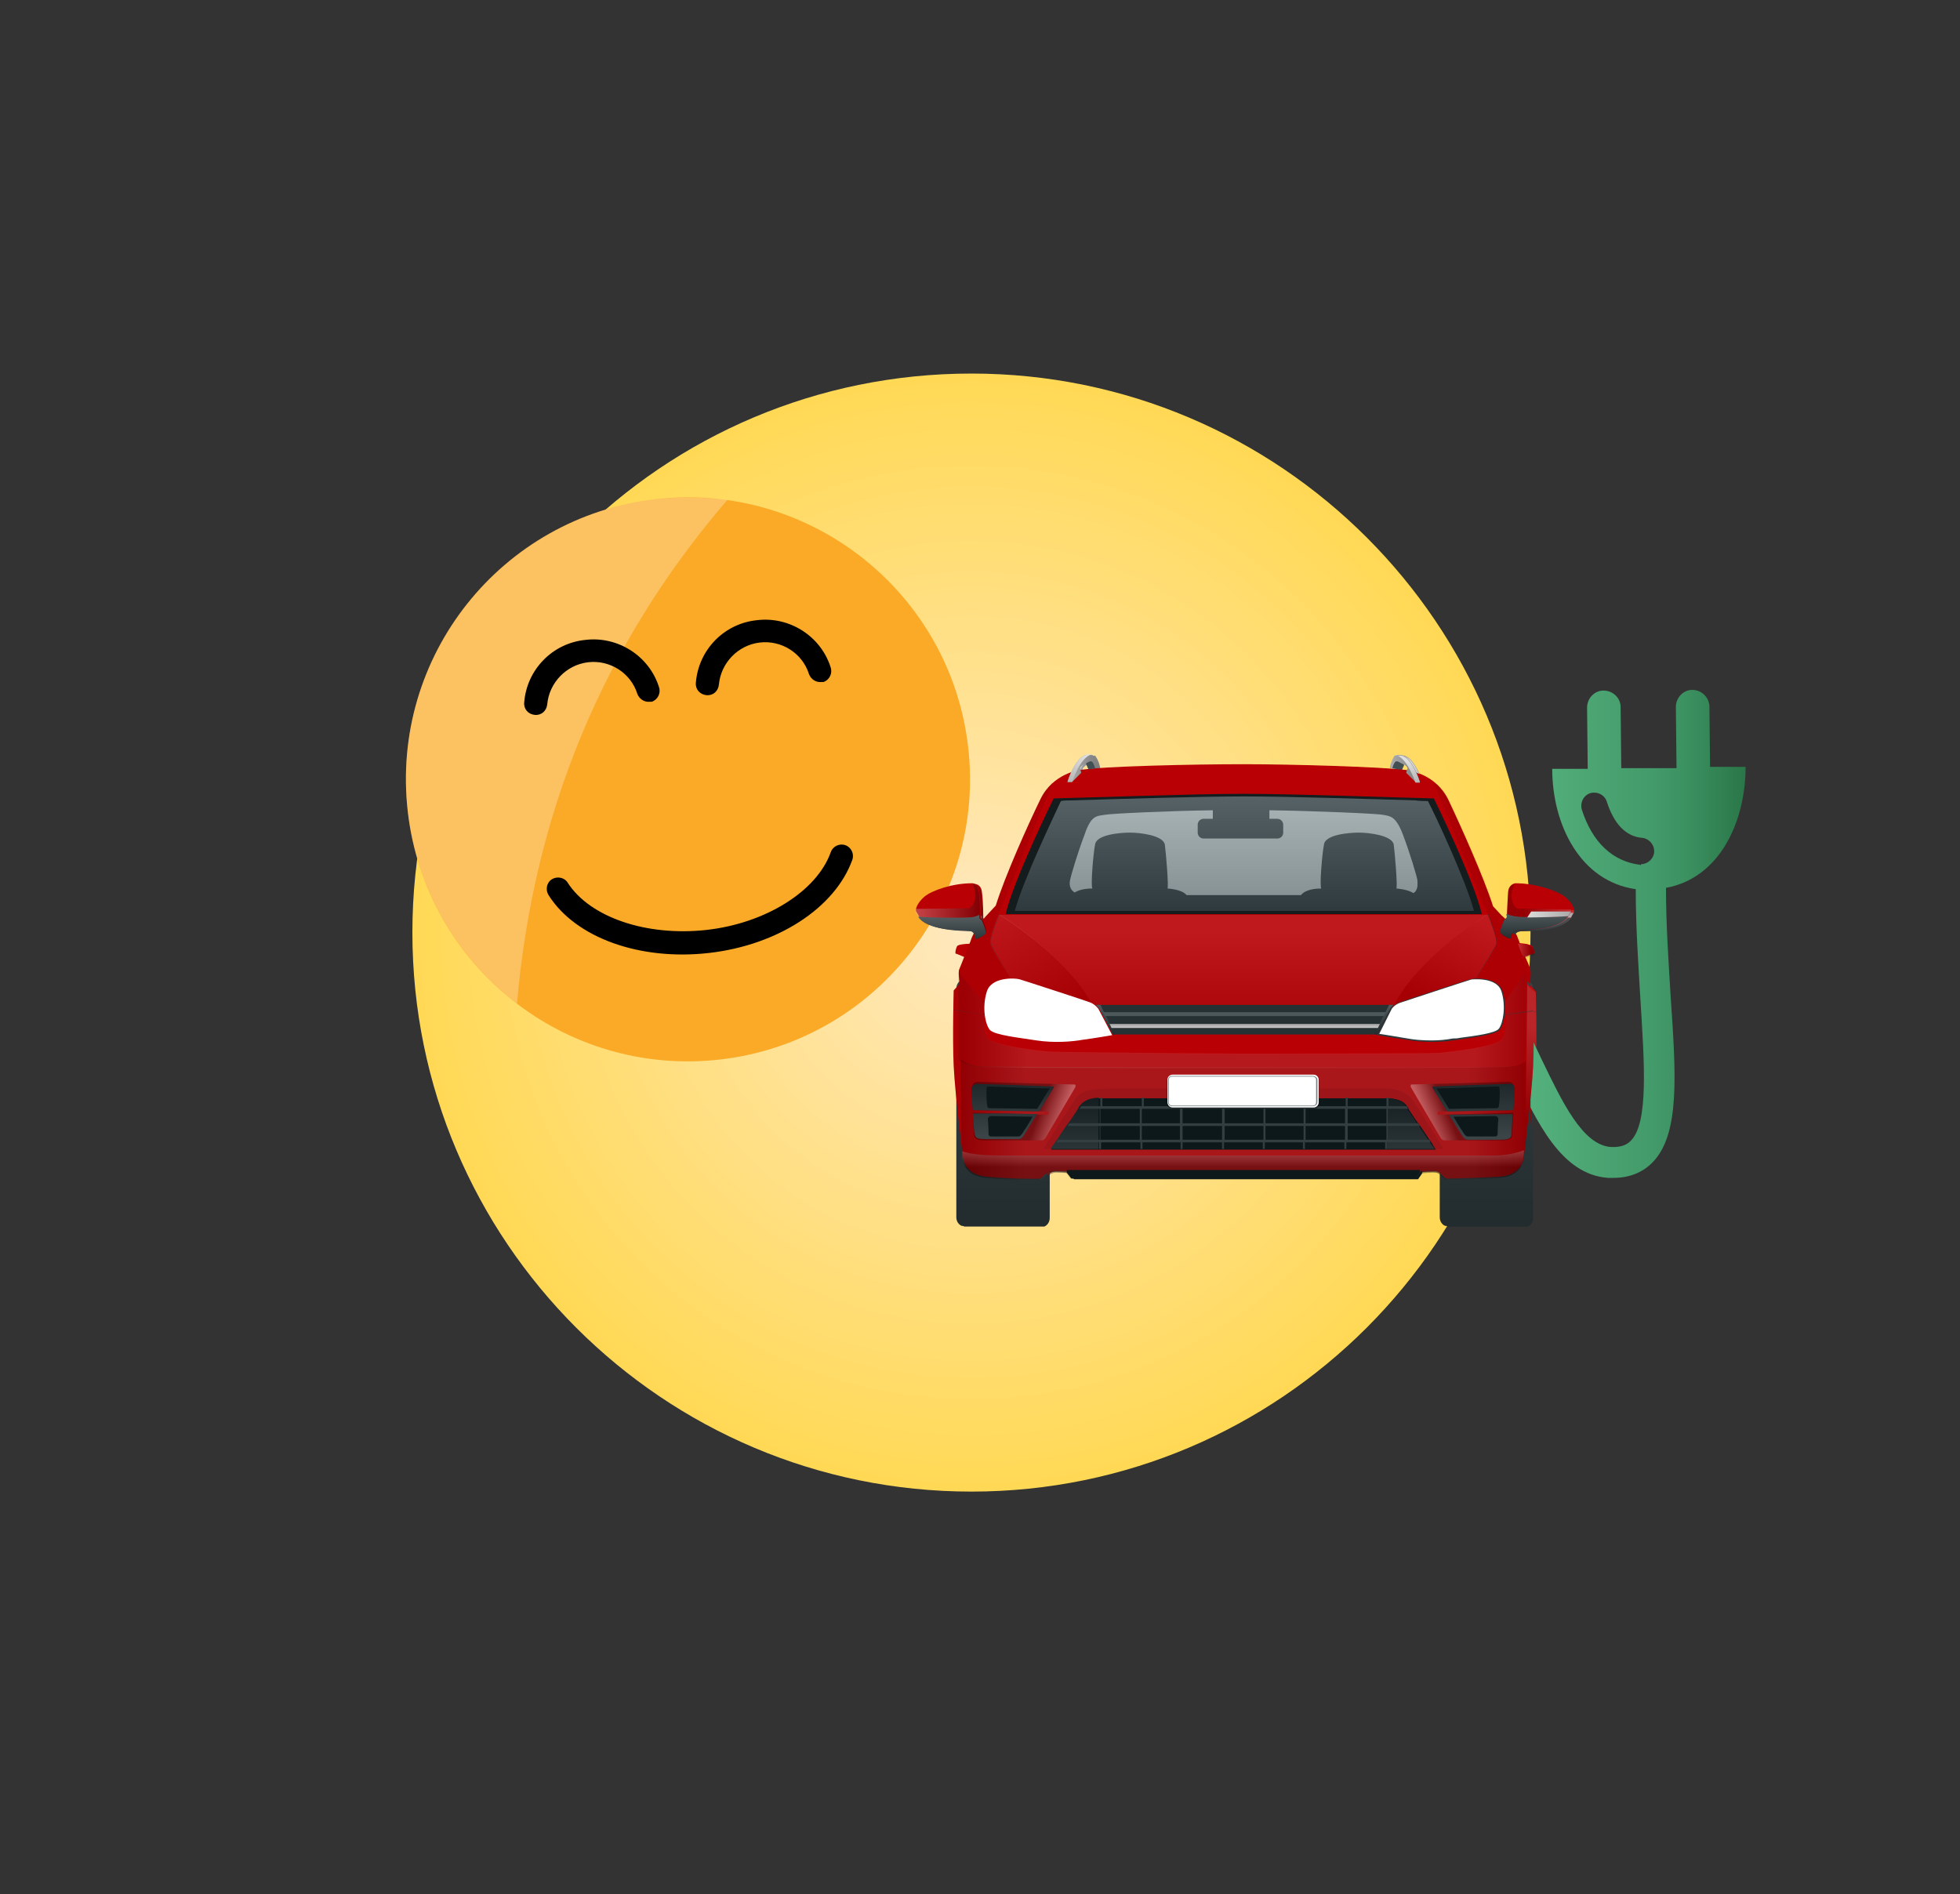 <?xml version="1.0" encoding="utf-8"?>
<!-- Generator: Adobe Illustrator 22.0.1, SVG Export Plug-In . SVG Version: 6.00 Build 0)  -->
<svg version="1.1" id="Layer_1" xmlns="http://www.w3.org/2000/svg" xmlns:xlink="http://www.w3.org/1999/xlink" x="0px" y="0px"
	 viewBox="0 0 298 288" enable-background="new 0 0 298 288" xml:space="preserve">
<rect x="0" y="0" width="298" height="288" fill="#333333" stroke="none"/>
<g id="Layer_2_1_" display="none">
	
		<linearGradient id="SVGID_1_" gradientUnits="userSpaceOnUse" x1="58" y1="147.5" x2="237" y2="147.5" gradientTransform="matrix(1 0 0 -1 0 290)">
		<stop  offset="0" style="stop-color:#CEE5DF"/>
		<stop  offset="1" style="stop-color:#E9F2EA"/>
	</linearGradient>
	<circle display="inline" fill="url(#SVGID_1_)" cx="147.5" cy="142.5" r="89.5"/>
</g>
<g>
	<defs>
		<path id="SVGID_2_" d="M62.7,141.8c0,46.9,38.1,85,85,85c46.9,0,85-38.1,85-85c0-46.9-38.1-85-85-85
			C100.7,56.8,62.7,94.8,62.7,141.8"/>
	</defs>
	<clipPath id="SVGID_3_">
		<use xlink:href="#SVGID_2_"  overflow="visible"/>
	</clipPath>
	<radialGradient id="SVGID_4_" cx="147.67" cy="141.777" r="85" gradientUnits="userSpaceOnUse">
		<stop  offset="0" style="stop-color:#FFE8BF"/>
		<stop  offset="1" style="stop-color:#FFD955"/>
	</radialGradient>
	<rect x="62.7" y="56.8" clip-path="url(#SVGID_3_)" fill="url(#SVGID_4_)" width="170" height="170"/>
</g>
<g>
	<defs>
		<path id="SVGID_5_" d="M220.6,149c-0.7,0-1.3,0.6-1.3,1.4v34.8c0,0.8,0.6,1.4,1.3,1.4h11.2c0.7,0,1.3-0.6,1.3-1.4v-34.8
			c0-0.8-0.6-1.4-1.3-1.4H220.6z"/>
	</defs>
	<clipPath id="SVGID_6_">
		<use xlink:href="#SVGID_5_"  overflow="visible"/>
	</clipPath>
	
		<linearGradient id="SVGID_7_" gradientUnits="userSpaceOnUse" x1="-2115.923" y1="2916.636" x2="-2114.923" y2="2916.636" gradientTransform="matrix(0 37.73 37.73 0 -109817.008 79982.188)">
		<stop  offset="0" style="stop-color:#3B4447"/>
		<stop  offset="1" style="stop-color:#222B2E"/>
	</linearGradient>
	<rect x="219.3" y="149" clip-path="url(#SVGID_6_)" fill="url(#SVGID_7_)" width="13.8" height="37.5"/>
</g>
<g>
	<defs>
		<path id="SVGID_8_" d="M147.1,149c-0.7,0-1.3,0.6-1.3,1.4v34.8c0,0.8,0.6,1.4,1.3,1.4h11.2c0.7,0,1.3-0.6,1.3-1.4v-34.8
			c0-0.8-0.6-1.4-1.3-1.4H147.1z"/>
	</defs>
	<clipPath id="SVGID_9_">
		<use xlink:href="#SVGID_8_"  overflow="visible"/>
	</clipPath>
	
		<linearGradient id="SVGID_10_" gradientUnits="userSpaceOnUse" x1="-2115.923" y1="2916.636" x2="-2114.923" y2="2916.636" gradientTransform="matrix(0 37.73 37.73 0 -109890.5 79982.188)">
		<stop  offset="0" style="stop-color:#3B4447"/>
		<stop  offset="1" style="stop-color:#222B2E"/>
	</linearGradient>
	<rect x="145.8" y="149" clip-path="url(#SVGID_9_)" fill="url(#SVGID_10_)" width="13.8" height="37.5"/>
</g>
<path fill="#B90004" d="M238,136.4c-1.1-0.9-4.2-2-7.2-2c0,0-1,0.1-1.1,1.3c-0.1,1.3-0.2,3.9-0.2,3.9l-0.4,0.4l0,0
	c-0.4-0.5-0.8-0.8-0.8-0.8l-1.3-1.4c-1.4-4.4-4.9-12.2-6.8-16.2c-1.9-3.9-5.9-4.4-5.9-4.4c-3.6-0.5-17.4-0.9-24.9-0.9
	s-21.4,0.3-24.9,0.9c0,0-4,0.5-5.9,4.4c-1.9,3.9-5.4,11.7-6.8,16.2l-1.3,1.4c0,0-0.3,0.3-0.7,0.8l-0.3-0.4c0,0,0-2.6-0.2-3.9
	c-0.1-1.3-1.1-1.3-1.1-1.3c-3,0-6.1,1.1-7.2,2c-1.1,0.9-1.5,2-1.3,2.3c0.2,0.3,0.4,0.7,0.4,0.7c1.2,2.1,6.3,2.1,7.6,2.1
	c0.4,0,0.7,0.2,0.8,0.4c-0.1,0.3-0.3,0.6-0.4,0.9c-0.1,0.3-0.2,0.6-0.3,0.8c-0.5,0-1.8,0.1-1.9,0.4c-0.2,0.4-0.3,1-0.2,1.1
	c0.1,0,0.8,0.3,1.3,0.5c-0.4,1-0.7,1.8-0.8,2c-0.1,0.5,0.1,2.1,0.1,2.1l-0.9,1c0,0-0.2,7.3,0,11.5c0.2,4.3,1.3,12.9,1.4,13.7
	c0.1,0.9,0.6,2.8,3.5,3.1c2.9,0.3,7.7,0.4,8.2,0.3c0.5-0.1,0.9-1.2,2.1-1.2c1.2,0,2,0.1,2,0.1l0.7,0.9h52.3l0.7-0.9
	c0,0,0.8-0.1,2-0.1c1.2,0,1.6,1.2,2.1,1.2c0.5,0.1,5.3-0.1,8.2-0.3c2.9-0.3,3.4-2.2,3.5-3.1c0.1-0.9,1.2-9.5,1.4-13.7
	c0.2-4.3,0-11.5,0-11.5l-0.9-1c0,0,0.2-1.6,0.1-2.1c0-0.3-0.3-1-0.8-2.1c0.5-0.2,1.2-0.5,1.3-0.5c0.2-0.1,0-0.7-0.2-1.1
	c-0.1-0.3-1.4-0.4-1.9-0.4c-0.1-0.3-0.2-0.6-0.3-0.8c-0.1-0.3-0.2-0.6-0.4-0.8c0.2-0.2,0.4-0.4,0.9-0.4c1.3,0,6.3,0,7.6-2.1
	c0,0,0.2-0.4,0.4-0.7C239.5,138.4,239.1,137.3,238,136.4"/>
<g opacity="0.2">
	<g>
		<defs>
			<rect id="SVGID_11_" x="231.2" y="143.7" width="2.1" height="2"/>
		</defs>
		<clipPath id="SVGID_12_">
			<use xlink:href="#SVGID_11_"  overflow="visible"/>
		</clipPath>
		<g clip-path="url(#SVGID_12_)">
			<defs>
				<path id="SVGID_13_" d="M232,145.7c0.5-0.2,1.2-0.5,1.3-0.5c0.2-0.1,0-0.7-0.2-1.1c-0.1-0.3-1.4-0.4-1.9-0.4
					C231.4,144.4,231.7,145.1,232,145.7"/>
			</defs>
			<clipPath id="SVGID_14_">
				<use xlink:href="#SVGID_13_"  overflow="visible"/>
			</clipPath>
			
				<linearGradient id="SVGID_15_" gradientUnits="userSpaceOnUse" x1="-2128.482" y1="4041.255" x2="-2127.482" y2="4041.255" gradientTransform="matrix(2.153 0 0 -2.153 4813.507 8844.97)">
				<stop  offset="0" style="stop-color:#FFFFFF"/>
				<stop  offset="1" style="stop-color:#000000"/>
			</linearGradient>
			<rect x="231.2" y="143.7" clip-path="url(#SVGID_14_)" fill="url(#SVGID_15_)" width="2.2" height="2"/>
		</g>
	</g>
</g>
<g opacity="0.2">
	<g>
		<defs>
			<rect id="SVGID_16_" x="145.5" y="143.7" width="2.2" height="2"/>
		</defs>
		<clipPath id="SVGID_17_">
			<use xlink:href="#SVGID_16_"  overflow="visible"/>
		</clipPath>
		<g clip-path="url(#SVGID_17_)">
			<defs>
				<path id="SVGID_18_" d="M146.9,145.7c0.2-0.6,0.5-1.3,0.8-2c-0.5,0-1.8,0.1-1.9,0.4c-0.2,0.4-0.3,1-0.2,1.1
					C145.7,145.2,146.4,145.5,146.9,145.7"/>
			</defs>
			<clipPath id="SVGID_19_">
				<use xlink:href="#SVGID_18_"  overflow="visible"/>
			</clipPath>
			
				<linearGradient id="SVGID_20_" gradientUnits="userSpaceOnUse" x1="-2127.878" y1="4032.398" x2="-2126.878" y2="4032.398" gradientTransform="matrix(2.17 0 0 -2.17 4763.096 8895.09)">
				<stop  offset="0" style="stop-color:#FFFFFF"/>
				<stop  offset="1" style="stop-color:#000000"/>
			</linearGradient>
			<rect x="145.4" y="143.7" clip-path="url(#SVGID_19_)" fill="url(#SVGID_20_)" width="2.3" height="2"/>
		</g>
	</g>
</g>
<g opacity="0.2">
	<g>
		<defs>
			<rect id="SVGID_21_" x="228.6" y="134.4" width="10.8" height="8.4"/>
		</defs>
		<clipPath id="SVGID_22_">
			<use xlink:href="#SVGID_21_"  overflow="visible"/>
		</clipPath>
		<g clip-path="url(#SVGID_22_)">
			<defs>
				<path id="SVGID_23_" d="M239.4,138.4c-1.4,0-7.4-0.2-8.1-0.1c-0.7,0-1.7-1.8-0.6-3.8c-0.3,0.1-0.9,0.3-1,1.3
					c-0.1,1.3-0.2,3.9-0.2,3.9l-0.4,0.4c0,0-0.7,1.5-0.6,1.9c0.1,0.3,1.3,0.9,1.5,0.9c0.2,0,0-1.2,1.3-1.3c1.3,0,6.3,0,7.6-2.1
					c0,0,0.2-0.4,0.4-0.7C239.4,138.6,239.4,138.5,239.4,138.4"/>
			</defs>
			<clipPath id="SVGID_24_">
				<use xlink:href="#SVGID_23_"  overflow="visible"/>
			</clipPath>
			
				<linearGradient id="SVGID_25_" gradientUnits="userSpaceOnUse" x1="-2030.726" y1="2609.397" x2="-2029.726" y2="2609.397" gradientTransform="matrix(-7.74 0 0 7.74 -15478.135 -20057.492)">
				<stop  offset="0" style="stop-color:#FFFFFF"/>
				<stop  offset="1" style="stop-color:#000000"/>
			</linearGradient>
			<rect x="228.4" y="134.5" clip-path="url(#SVGID_24_)" fill="url(#SVGID_25_)" width="10.9" height="8.5"/>
		</g>
		<g clip-path="url(#SVGID_22_)">
			<defs>
				<path id="SVGID_26_" d="M230.7,134.5c0.1,0,0.1,0,0.1,0S230.8,134.4,230.7,134.5"/>
			</defs>
			<clipPath id="SVGID_27_">
				<use xlink:href="#SVGID_26_"  overflow="visible"/>
			</clipPath>
			
				<linearGradient id="SVGID_28_" gradientUnits="userSpaceOnUse" x1="-2030.672" y1="2608.603" x2="-2029.672" y2="2608.603" gradientTransform="matrix(-7.72 0 0 7.72 -15437.929 -20004.445)">
				<stop  offset="0" style="stop-color:#FFFFFF"/>
				<stop  offset="1" style="stop-color:#000000"/>
			</linearGradient>
			<rect x="230.7" y="134.4" clip-path="url(#SVGID_27_)" fill="url(#SVGID_28_)" width="0.1" height="0"/>
		</g>
	</g>
</g>
<g opacity="0.3">
	<g>
		<defs>
			<rect id="SVGID_29_" x="139.6" y="134.4" width="10.8" height="8.4"/>
		</defs>
		<clipPath id="SVGID_30_">
			<use xlink:href="#SVGID_29_"  overflow="visible"/>
		</clipPath>
		<g clip-path="url(#SVGID_30_)">
			<defs>
				<path id="SVGID_31_" d="M148.1,134.4c0,0,0,0,0.1,0C148.2,134.4,148.1,134.4,148.1,134.4"/>
			</defs>
			<clipPath id="SVGID_32_">
				<use xlink:href="#SVGID_31_"  overflow="visible"/>
			</clipPath>
			
				<linearGradient id="SVGID_33_" gradientUnits="userSpaceOnUse" x1="-3360.316" y1="22084.215" x2="-3359.316" y2="22084.215" gradientTransform="matrix(0.126 0 0 -0.126 571.019 2913.836)">
				<stop  offset="0" style="stop-color:#FFFFFF"/>
				<stop  offset="1" style="stop-color:#000000"/>
			</linearGradient>
			<rect x="148.1" y="134.4" clip-path="url(#SVGID_32_)" fill="url(#SVGID_33_)" width="0.1" height="0"/>
		</g>
		<g clip-path="url(#SVGID_30_)">
			<defs>
				<path id="SVGID_34_" d="M149.8,140.1l-0.4-0.4c0,0,0-2.6-0.2-3.9c-0.1-1-0.7-1.2-1-1.3c1.1,2,0.1,3.9-0.6,3.8
					c-0.7,0-6.7,0.1-8.1,0.1v0c0,0.1,0,0.2,0,0.3c0.2,0.3,0.4,0.7,0.4,0.7c1.2,2.1,6.3,2.1,7.6,2.1c1.3,0,1.1,1.3,1.3,1.3
					c0.2,0,1.4-0.6,1.5-0.9C150.5,141.6,149.8,140.1,149.8,140.1"/>
			</defs>
			<clipPath id="SVGID_35_">
				<use xlink:href="#SVGID_34_"  overflow="visible"/>
			</clipPath>
			
				<linearGradient id="SVGID_36_" gradientUnits="userSpaceOnUse" x1="-2067.226" y1="3144.009" x2="-2066.226" y2="3144.009" gradientTransform="matrix(10.815 0 0 -10.815 22495.69 34139.727)">
				<stop  offset="0" style="stop-color:#FFFFFF"/>
				<stop  offset="1" style="stop-color:#000000"/>
			</linearGradient>
			<rect x="139.6" y="134.5" clip-path="url(#SVGID_35_)" fill="url(#SVGID_36_)" width="10.9" height="8.5"/>
		</g>
	</g>
</g>
<g opacity="7.000730e-02">
	<g>
		<defs>
			<rect id="SVGID_37_" x="145.3" y="119.1" width="88.2" height="60.4"/>
		</defs>
		<clipPath id="SVGID_38_">
			<use xlink:href="#SVGID_37_"  overflow="visible"/>
		</clipPath>
		<path clip-path="url(#SVGID_38_)" d="M233.5,150.8l-0.9-1c0,0,0.2-1.6,0.1-2.1c-0.1-0.5-1-2.7-1.9-4.9c-0.8-2.2-2.4-3.6-2.4-3.6
			l-1.3-1.4c-1.4-4.4-4.9-12.2-6.8-16.2c-0.5-1.1-1.2-1.9-1.9-2.5l8.2,20.1c0,0,1.5,3.7,1.3,4.5c-0.2,0.8-3.5,5.9-3.5,5.9l-12,3.4
			h0.3l15.3-1.1l1.2,0.6c0,0,0.7,4.9-0.7,5.9c-1.3,1-7.2,1.7-9.4,1.9c-2.1,0.1-26.3,0.1-29.9,0.1c-3.6,0-26.9-0.2-29-0.3
			c-2.1-0.1-8-0.9-9.4-1.9c-1.3-1-0.7-5.9-0.7-5.9l1.2-0.6l14.9,1.2l-11.8-3.4c0,0-3.3-5.1-3.5-5.9c-0.2-0.8,1.3-4.5,1.3-4.5
			l8.3-20.1c-0.7,0.6-1.4,1.4-1.9,2.5c-1.9,3.9-5.4,11.7-6.8,16.2l-1.3,1.4c0,0-1.6,1.4-2.4,3.6c-0.8,2.2-1.8,4.4-1.9,4.9
			c-0.1,0.5,0.1,2.1,0.1,2.1l-0.9,1c0,0-0.2,7.3,0,11.5c0.2,4.3,1.3,12.9,1.4,13.7c0.1,0.9,0.6,2.8,3.5,3.1c2.9,0.3,7.7,0.4,8.2,0.3
			c0.5-0.1,0.9-1.2,2.1-1.2c1.2,0,2,0.1,2,0.1l0.7,0.9h52.3l0.7-0.9c0,0,0.8-0.1,2-0.1c1.2,0,1.6,1.2,2.1,1.2
			c0.5,0.1,5.3-0.1,8.2-0.3c2.9-0.3,3.4-2.2,3.5-3.1c0.1-0.9,1.2-9.5,1.4-13.7C233.6,158.1,233.5,150.8,233.5,150.8"/>
	</g>
</g>
<g opacity="0.15">
	<g>
		<defs>
			<rect id="SVGID_39_" x="232.3" y="149.8" width="1.3" height="24.7"/>
		</defs>
		<clipPath id="SVGID_40_">
			<use xlink:href="#SVGID_39_"  overflow="visible"/>
		</clipPath>
		<g clip-path="url(#SVGID_40_)">
			<defs>
				<path id="SVGID_41_" d="M233.5,162.4c0.2-4.3,0-11.5,0-11.5l-0.9-1c0,0-0.2,23.8-0.3,24.7C232.6,171.5,233.3,165.7,233.5,162.4"
					/>
			</defs>
			<clipPath id="SVGID_42_">
				<use xlink:href="#SVGID_41_"  overflow="visible"/>
			</clipPath>
			
				<linearGradient id="SVGID_43_" gradientUnits="userSpaceOnUse" x1="-2223.584" y1="2909.289" x2="-2222.584" y2="2909.289" gradientTransform="matrix(0 14.056 14.056 0 -40659.676 31410.893)">
				<stop  offset="0" style="stop-color:#FFFFFF"/>
				<stop  offset="1" style="stop-color:#000000"/>
			</linearGradient>
			<rect x="232.3" y="149.8" clip-path="url(#SVGID_42_)" fill="url(#SVGID_43_)" width="1.4" height="24.7"/>
		</g>
	</g>
</g>
<g opacity="0.1">
	<g>
		<defs>
			<rect id="SVGID_44_" x="146.3" y="161.2" width="86.1" height="18.3"/>
		</defs>
		<clipPath id="SVGID_45_">
			<use xlink:href="#SVGID_44_"  overflow="visible"/>
		</clipPath>
		<g clip-path="url(#SVGID_45_)">
			<defs>
				<path id="SVGID_46_" d="M146.8,176.1c0.1,0.9,0.6,2.8,3.5,3.1c2.9,0.3,7.7,0.4,8.2,0.3c0.5-0.1,0.9-1.2,2.1-1.2
					c1.2,0,2,0.1,2,0.1l0.7,0.9h52.3l0.7-0.9c0,0,0.8-0.1,2-0.1c1.2,0,1.6,1.2,2.1,1.2c0.5,0.1,5.3-0.1,8.2-0.3
					c2.9-0.3,3.4-2.2,3.5-3.1c0-0.2,0.1-0.8,0.2-1.7c0,0,0,0,0,0c0.1-0.5,0.1-6.8,0.2-13c-0.6,0.4-1.3,0.8-2.1,0.8
					c-2.8,0.3-24.5,0.2-31.4,0.2c-6.9,0-47.3,0-50.1-0.2c-1-0.1-1.8-0.6-2.5-1.1c0.1,5.3,0.1,10.7,0.2,12.6
					C146.7,175,146.8,175.9,146.8,176.1"/>
			</defs>
			<clipPath id="SVGID_47_">
				<use xlink:href="#SVGID_46_"  overflow="visible"/>
			</clipPath>
			
				<linearGradient id="SVGID_48_" gradientUnits="userSpaceOnUse" x1="-2053.912" y1="2949.001" x2="-2052.912" y2="2949.001" gradientTransform="matrix(86.132 0 0 -86.132 177052.984 254172.469)">
				<stop  offset="0" style="stop-color:#000000"/>
				<stop  offset="2.673800e-03" style="stop-color:#000000"/>
				<stop  offset="0.115" style="stop-color:#FFFFFF"/>
				<stop  offset="0.898" style="stop-color:#FFFFFF"/>
				<stop  offset="1" style="stop-color:#000000"/>
			</linearGradient>
			<rect x="146.3" y="161.2" clip-path="url(#SVGID_47_)" fill="url(#SVGID_48_)" width="86.1" height="18.4"/>
		</g>
	</g>
</g>
<g opacity="7.000730e-02">
	<g>
		<defs>
			<rect id="SVGID_49_" x="146.3" y="161.2" width="86.1" height="18.3"/>
		</defs>
		<clipPath id="SVGID_50_">
			<use xlink:href="#SVGID_49_"  overflow="visible"/>
		</clipPath>
		<path clip-path="url(#SVGID_50_)" d="M146.8,176.1c0.1,0.9,0.6,2.8,3.5,3.1c2.9,0.3,7.7,0.4,8.2,0.3c0.5-0.1,0.9-1.2,2.1-1.2
			c1.2,0,2,0.1,2,0.1l0.7,0.9h52.3l0.7-0.9c0,0,0.8-0.1,2-0.1c1.2,0,1.6,1.2,2.1,1.2c0.5,0.1,5.3-0.1,8.2-0.3
			c2.9-0.3,3.4-2.2,3.5-3.1c0-0.2,0.1-0.8,0.2-1.7c0,0,0,0,0,0c0.1-0.5,0.1-6.8,0.2-13c-0.6,0.4-1.3,0.8-2.1,0.8
			c-2.8,0.3-24.5,0.2-31.4,0.2c-6.9,0-47.3,0-50.1-0.2c-1-0.1-1.8-0.6-2.5-1.1c0.1,5.3,0.1,10.7,0.2,12.6v0
			C146.7,175,146.8,175.9,146.8,176.1"/>
	</g>
</g>
<g opacity="0.15">
	<g>
		<defs>
			<rect id="SVGID_51_" x="145.3" y="149.9" width="1.2" height="24"/>
		</defs>
		<clipPath id="SVGID_52_">
			<use xlink:href="#SVGID_51_"  overflow="visible"/>
		</clipPath>
		<g clip-path="url(#SVGID_52_)">
			<defs>
				<path id="SVGID_53_" d="M146.2,149.9l-0.8,1c0,0-0.2,7.3,0,11.5c0.1,3.1,0.7,8.4,1.1,11.5C146.4,170,146.2,151.1,146.2,149.9"/>
			</defs>
			<clipPath id="SVGID_54_">
				<use xlink:href="#SVGID_53_"  overflow="visible"/>
			</clipPath>
			
				<linearGradient id="SVGID_55_" gradientUnits="userSpaceOnUse" x1="-2228.798" y1="2908.926" x2="-2227.798" y2="2908.926" gradientTransform="matrix(0 13.641 13.641 0 -39535.715 30556.42)">
				<stop  offset="0" style="stop-color:#FFFFFF"/>
				<stop  offset="1" style="stop-color:#000000"/>
			</linearGradient>
			<rect x="145.3" y="149.9" clip-path="url(#SVGID_54_)" fill="url(#SVGID_55_)" width="1.3" height="24"/>
		</g>
	</g>
</g>
<g opacity="0.1">
	<g>
		<defs>
			<rect id="SVGID_56_" x="212.3" y="139.2" width="15.6" height="13.8"/>
		</defs>
		<clipPath id="SVGID_57_">
			<use xlink:href="#SVGID_56_"  overflow="visible"/>
		</clipPath>
		<g clip-path="url(#SVGID_57_)">
			<defs>
				<path id="SVGID_58_" d="M212.4,153l12-3.4c0,0,3.3-5.1,3.5-5.9c0.2-0.8-1.3-4.5-1.3-4.5l0,0l-0.1,0
					C226.6,139.2,216,145.6,212.4,153L212.4,153z"/>
			</defs>
			<clipPath id="SVGID_59_">
				<use xlink:href="#SVGID_58_"  overflow="visible"/>
			</clipPath>
			
				<linearGradient id="SVGID_60_" gradientUnits="userSpaceOnUse" x1="-2197.766" y1="2838.635" x2="-2196.766" y2="2838.635" gradientTransform="matrix(-6.227 13.029 13.029 6.227 -50447.918 11097.288)">
				<stop  offset="0" style="stop-color:#FFFFFF"/>
				<stop  offset="1" style="stop-color:#000000"/>
			</linearGradient>
			<polygon clip-path="url(#SVGID_59_)" fill="url(#SVGID_60_)" points="233.5,141.8 225.2,159.1 206.9,150.4 215.3,133 			"/>
		</g>
	</g>
</g>
<g opacity="0.1">
	<g>
		<defs>
			<rect id="SVGID_61_" x="151" y="139.2" width="15.6" height="13.8"/>
		</defs>
		<clipPath id="SVGID_62_">
			<use xlink:href="#SVGID_61_"  overflow="visible"/>
		</clipPath>
		<g clip-path="url(#SVGID_62_)">
			<defs>
				<path id="SVGID_63_" d="M151,143.7c0.2,0.8,3.5,5.9,3.5,5.9l12,3.4c-3.7-7.4-14.2-13.8-14.2-13.8S150.7,142.9,151,143.7"/>
			</defs>
			<clipPath id="SVGID_64_">
				<use xlink:href="#SVGID_63_"  overflow="visible"/>
			</clipPath>
			
				<linearGradient id="SVGID_65_" gradientUnits="userSpaceOnUse" x1="-2162.931" y1="2981.124" x2="-2161.931" y2="2981.124" gradientTransform="matrix(10.251 16.191 16.191 -10.251 -25940.799 65716.078)">
				<stop  offset="0" style="stop-color:#FFFFFF"/>
				<stop  offset="1" style="stop-color:#000000"/>
			</linearGradient>
			<polygon clip-path="url(#SVGID_64_)" fill="url(#SVGID_65_)" points="162,132.1 172.7,149 155.3,160.1 144.5,143.2 			"/>
		</g>
	</g>
</g>
<g opacity="0.1">
	<g>
		<defs>
			<rect id="SVGID_66_" x="152.3" y="139.2" width="74.3" height="13.8"/>
		</defs>
		<clipPath id="SVGID_67_">
			<use xlink:href="#SVGID_66_"  overflow="visible"/>
		</clipPath>
		<g clip-path="url(#SVGID_67_)">
			<defs>
				<path id="SVGID_68_" d="M152.3,139.2c0,0,10.5,6.4,14.2,13.8h45.8c3.7-7.4,14.2-13.8,14.2-13.8H152.3z"/>
			</defs>
			<clipPath id="SVGID_69_">
				<use xlink:href="#SVGID_68_"  overflow="visible"/>
			</clipPath>
			
				<linearGradient id="SVGID_70_" gradientUnits="userSpaceOnUse" x1="-2199.207" y1="2910.95" x2="-2198.207" y2="2910.95" gradientTransform="matrix(0 16.383 16.383 0 -47501.969 36171.625)">
				<stop  offset="0" style="stop-color:#FFFFFF"/>
				<stop  offset="1" style="stop-color:#000000"/>
			</linearGradient>
			<rect x="152.3" y="139.2" clip-path="url(#SVGID_69_)" fill="url(#SVGID_70_)" width="74.3" height="13.8"/>
		</g>
	</g>
</g>
<g opacity="0.1">
	<g>
		<defs>
			<rect id="SVGID_71_" x="146.1" y="147.8" width="86.6" height="14.7"/>
		</defs>
		<clipPath id="SVGID_72_">
			<use xlink:href="#SVGID_71_"  overflow="visible"/>
		</clipPath>
		<g clip-path="url(#SVGID_72_)">
			<defs>
				<path id="SVGID_73_" d="M229.2,152.5c0,0,0.7,4.9-0.7,5.9c-1.3,1-7.2,1.7-9.4,1.9c-2.1,0.1-26.3,0.1-29.9,0.1
					c-3.6,0-26.9-0.2-29-0.3c-2.1-0.1-8-0.9-9.4-1.9c-1.1-0.9-0.8-4.4-0.7-5.5l-4.1-4.8l0.1,2l-0.1,0c0,0.1,0.1,5.6,0.1,11.4
					c0.6,0.5,1.4,1,2.5,1.1c2.8,0.3,43.3,0.2,50.1,0.2c6.9,0,28.6,0,31.4-0.2c0.8-0.1,1.6-0.4,2.1-0.8c0.1-5.9,0.1-11.5,0.1-11.5
					l0.1-2.1L229.2,152.5z"/>
			</defs>
			<clipPath id="SVGID_74_">
				<use xlink:href="#SVGID_73_"  overflow="visible"/>
			</clipPath>
			
				<linearGradient id="SVGID_75_" gradientUnits="userSpaceOnUse" x1="-2053.902" y1="2948.854" x2="-2052.902" y2="2948.854" gradientTransform="matrix(86.586 0 0 -86.586 177985.453 255484.938)">
				<stop  offset="0" style="stop-color:#000000"/>
				<stop  offset="2.673800e-03" style="stop-color:#000000"/>
				<stop  offset="0.115" style="stop-color:#FFFFFF"/>
				<stop  offset="0.898" style="stop-color:#FFFFFF"/>
				<stop  offset="1" style="stop-color:#000000"/>
			</linearGradient>
			<rect x="146.1" y="147.8" clip-path="url(#SVGID_74_)" fill="url(#SVGID_75_)" width="86.6" height="14.8"/>
		</g>
	</g>
</g>
<g opacity="0.3">
	<g>
		<defs>
			<rect id="SVGID_76_" x="214.8" y="164.7" width="15.9" height="9"/>
		</defs>
		<clipPath id="SVGID_77_">
			<use xlink:href="#SVGID_76_"  overflow="visible"/>
		</clipPath>
		<g clip-path="url(#SVGID_77_)">
			<defs>
				<path id="SVGID_78_" d="M219,169.6v-0.5l11.5-0.2c0.1-1.2,0.1-2.4,0.2-2.9c0-1.1-0.5-1.4-0.9-1.4c-0.4,0-14.8,0.4-14.8,0.4
					c-0.2,0-0.1,0.4-0.1,0.4l4,6.8c0.5,0.8,0.6,1.3,1.2,1.3c0.6,0,7.1,0,8.5,0c1.4,0,1.7-0.3,1.7-0.8c0-0.3,0.1-1.9,0.2-3.4
					L219,169.6z"/>
			</defs>
			<clipPath id="SVGID_79_">
				<use xlink:href="#SVGID_78_"  overflow="visible"/>
			</clipPath>
			
				<linearGradient id="SVGID_80_" gradientUnits="userSpaceOnUse" x1="-1811.323" y1="3619.532" x2="-1810.323" y2="3619.532" gradientTransform="matrix(3.014 -1.274 -1.274 -3.014 10287.692 8771.572)">
				<stop  offset="0" style="stop-color:#FFFFFF"/>
				<stop  offset="1" style="stop-color:#000000"/>
			</linearGradient>
			<polygon clip-path="url(#SVGID_79_)" fill="url(#SVGID_80_)" points="211.4,166 228.3,158.9 234,172.3 217.1,179.4 			"/>
		</g>
	</g>
</g>
<g opacity="0.3">
	<g>
		<defs>
			<rect id="SVGID_81_" x="148.1" y="164.7" width="15.9" height="9"/>
		</defs>
		<clipPath id="SVGID_82_">
			<use xlink:href="#SVGID_81_"  overflow="visible"/>
		</clipPath>
		<g clip-path="url(#SVGID_82_)">
			<defs>
				<path id="SVGID_83_" d="M159.8,169.6v-0.5l-11.5-0.2c-0.1-1.2-0.1-2.4-0.2-2.9c0-1.1,0.5-1.4,0.9-1.4c0.4,0,14.8,0.4,14.8,0.4
					c0.2,0,0.1,0.4,0.1,0.4l-4,6.8c-0.5,0.8-0.6,1.3-1.2,1.3c-0.6,0-7.1,0-8.5,0c-1.4,0-1.7-0.3-1.7-0.8c0-0.3-0.1-1.9-0.2-3.4
					L159.8,169.6z"/>
			</defs>
			<clipPath id="SVGID_84_">
				<use xlink:href="#SVGID_83_"  overflow="visible"/>
			</clipPath>
			
				<linearGradient id="SVGID_85_" gradientUnits="userSpaceOnUse" x1="-1749.335" y1="2275.407" x2="-1748.335" y2="2275.407" gradientTransform="matrix(-3.161 -1.227 -1.227 3.161 -2576.894 -9166.69)">
				<stop  offset="0" style="stop-color:#FFFFFF"/>
				<stop  offset="1" style="stop-color:#000000"/>
			</linearGradient>
			<polygon clip-path="url(#SVGID_84_)" fill="url(#SVGID_85_)" points="162,179.1 145.1,172.5 150.2,159.2 167.2,165.8 			"/>
		</g>
	</g>
</g>
<g opacity="0.3">
	<g>
		<defs>
			<rect id="SVGID_86_" x="146.7" y="175.1" width="85.5" height="4.5"/>
		</defs>
		<clipPath id="SVGID_87_">
			<use xlink:href="#SVGID_86_"  overflow="visible"/>
		</clipPath>
		<g clip-path="url(#SVGID_87_)">
			<defs>
				<path id="SVGID_88_" d="M232.1,176.1c0-0.1,0.1-0.5,0.1-1.1c-1.1,0.4-2.7,0.8-4.5,0.8h-74.9c-3.9,0-5.4-0.4-6.1-0.7
					c0.1,0.5,0.1,0.8,0.1,1c0.1,0.9,0.6,2.8,3.5,3.1c2.9,0.3,7.7,0.4,8.2,0.3c0.5-0.1,0.9-1.2,2.1-1.2c1.2,0,2,0.1,2,0.1l0.7,0.9
					h52.3l0.7-0.9c0,0,0.8-0.1,2-0.1c1.2,0,1.6,1.2,2.1,1.2c0.5,0.1,5.3-0.1,8.2-0.3C231.5,178.9,231.9,177,232.1,176.1"/>
			</defs>
			<clipPath id="SVGID_89_">
				<use xlink:href="#SVGID_88_"  overflow="visible"/>
			</clipPath>
			
				<linearGradient id="SVGID_90_" gradientUnits="userSpaceOnUse" x1="-2695.954" y1="2877.036" x2="-2694.954" y2="2877.036" gradientTransform="matrix(0 3.745 3.745 0 -10585.748 10270.205)">
				<stop  offset="0" style="stop-color:#FFFFFF"/>
				<stop  offset="1" style="stop-color:#000000"/>
			</linearGradient>
			<rect x="146.7" y="175.1" clip-path="url(#SVGID_89_)" fill="url(#SVGID_90_)" width="85.5" height="4.6"/>
		</g>
	</g>
</g>
<g opacity="7.000730e-02">
	<g>
		<defs>
			<rect id="SVGID_91_" x="159.1" y="165.6" width="60.9" height="9.3"/>
		</defs>
		<clipPath id="SVGID_92_">
			<use xlink:href="#SVGID_91_"  overflow="visible"/>
		</clipPath>
		<path clip-path="url(#SVGID_92_)" d="M215.3,167.5c-0.7-1.2-2.6-1.9-3.7-1.9h-42.4c-2.8,0-4.5,0.4-5.2,1.4c-0.7,1.1-5,7.8-5,7.8
			h1.1l59.8,0C220,174.9,216.1,168.8,215.3,167.5"/>
	</g>
</g>
<path fill="#141C1E" d="M189.5,139.1h36.2c-1.2-5.2-7.3-17.6-7.3-17.6c-4.9-0.1-21.2-0.7-28.9-0.7c-7.8,0-24,0.6-28.9,0.7
	c0,0-6.1,12.4-7.3,17.6H189.5z"/>
<path fill="#303E42" d="M224.5,138.7c-1.3-4.8-5.9-14.6-7-16.7c-0.6,0-1.2,0-1.9-0.1c-6.8-0.2-19.5-0.6-26.1-0.6
	c-6.6,0-19.3,0.4-26.1,0.6c-0.6,0-1.2,0-1.7,0.1c-1,2.2-5.7,11.9-7,16.7H224.5z"/>
<path fill="#98A6AA" d="M215.9,134c-0.1-0.6-1.1-4-2.2-6.9c-1.1-2.9-2-2.8-3-3c-0.9-0.2-10.7-0.6-17.3-0.7v1.3h1.2
	c0.5,0,0.9,0.4,0.9,0.9v1.2c0,0.5-0.4,0.9-0.9,0.9h-11.1c-0.5,0-0.9-0.4-0.9-0.9v-1.2c0-0.5,0.4-0.9,0.9-0.9h1.4v-1.3
	c-6.6,0.1-15.6,0.5-16.5,0.7c-1.1,0.2-2,0-3,3c-1.1,2.9-2.1,6.3-2.2,6.9c-0.1,0.4-0.2,1.4,0.7,1.9c0.5-0.3,1.3-0.6,2.7-0.6
	c-0.3-0.2,0.1-5.2,0.4-6.7c0.2-1.5,3.8-1.8,5.3-1.8c1.5,0,5,0.4,5.3,1.8c0.2,1.5,0.6,6.5,0.4,6.7c0,0,2.2,0.1,2.9,1h8.8h8.6
	c0.4-0.5,1.3-1,3.1-1c-0.3-0.2,0.1-5.2,0.4-6.7c0.2-1.5,3.8-1.8,5.3-1.8c1.5,0,5,0.4,5.3,1.8c0.2,1.5,0.6,6.5,0.4,6.7
	c0,0,1.7,0.1,2.6,0.7C216.1,135.4,215.9,134.4,215.9,134"/>
<g opacity="0.2">
	<g>
		<defs>
			<rect id="SVGID_93_" x="154.8" y="121.3" width="69.8" height="17.4"/>
		</defs>
		<clipPath id="SVGID_94_">
			<use xlink:href="#SVGID_93_"  overflow="visible"/>
		</clipPath>
		<g clip-path="url(#SVGID_94_)">
			<defs>
				<path id="SVGID_95_" d="M224.5,138.7c-1.3-4.8-5.9-14.6-7-16.7c-0.6,0-1.2,0-1.9-0.1c-6.8-0.2-19.5-0.6-26.1-0.6
					s-19.3,0.4-26.1,0.6c-0.6,0-1.2,0-1.7,0.1c-1,2.2-5.7,11.9-7,16.7H224.5z"/>
			</defs>
			<clipPath id="SVGID_96_">
				<use xlink:href="#SVGID_95_"  overflow="visible"/>
			</clipPath>
			
				<linearGradient id="SVGID_97_" gradientUnits="userSpaceOnUse" x1="-2160.49" y1="2913.593" x2="-2159.49" y2="2913.593" gradientTransform="matrix(0 22.23 22.23 0 -64580.5 48147.18)">
				<stop  offset="0" style="stop-color:#FFFFFF"/>
				<stop  offset="1" style="stop-color:#000000"/>
			</linearGradient>
			<rect x="154.8" y="121.3" clip-path="url(#SVGID_96_)" fill="url(#SVGID_97_)" width="69.8" height="17.4"/>
		</g>
	</g>
</g>
<g opacity="0.4">
	<g>
		<defs>
			<rect id="SVGID_98_" x="228.8" y="153.8" width="4.7" height="0.8"/>
		</defs>
		<clipPath id="SVGID_99_">
			<use xlink:href="#SVGID_98_"  overflow="visible"/>
		</clipPath>
		<polygon clip-path="url(#SVGID_99_)" fill="#2E383B" points="233.5,153.8 228.8,154.5 228.8,154.6 233.5,153.9 		"/>
	</g>
</g>
<g opacity="0.4">
	<g>
		<defs>
			<rect id="SVGID_100_" x="224.3" y="139.1" width="3.7" height="10.4"/>
		</defs>
		<clipPath id="SVGID_101_">
			<use xlink:href="#SVGID_100_"  overflow="visible"/>
		</clipPath>
		<path clip-path="url(#SVGID_101_)" fill="#2E383B" d="M224.4,149.6L224.4,149.6c-0.1-0.1,3.2-5.2,3.5-5.9c0.2-0.7-1.1-4.1-1.3-4.4
			l0,0l0-0.1l0.1-0.1l0,0.1c0.1,0.2,1.5,3.7,1.3,4.5C227.7,144.4,224.5,149.4,224.4,149.6"/>
	</g>
</g>
<g opacity="0.4">
	<g>
		<defs>
			<rect id="SVGID_102_" x="150.9" y="139.2" width="3.7" height="10.4"/>
		</defs>
		<clipPath id="SVGID_103_">
			<use xlink:href="#SVGID_102_"  overflow="visible"/>
		</clipPath>
		<path clip-path="url(#SVGID_103_)" fill="#2E383B" d="M154.5,149.6c-0.1-0.2-3.3-5.1-3.5-5.9c-0.2-0.8,1.2-4.3,1.3-4.5l0.1,0
			c0,0-1.5,3.7-1.3,4.4C151.3,144.4,154.5,149.5,154.5,149.6L154.5,149.6z"/>
	</g>
</g>
<g opacity="0.4">
	<g>
		<defs>
			<rect id="SVGID_104_" x="145.4" y="153.6" width="5.4" height="1"/>
		</defs>
		<clipPath id="SVGID_105_">
			<use xlink:href="#SVGID_104_"  overflow="visible"/>
		</clipPath>
		<path clip-path="url(#SVGID_105_)" fill="#2E383B" d="M150.7,154.5l-5.4-0.9c0,0,0,0.1,0,0.1L150.7,154.5L150.7,154.5z"/>
	</g>
</g>
<g>
	<defs>
		<path id="SVGID_106_" d="M229.5,139.7l-0.4,0.4c0,0-0.7,1.5-0.6,1.9c0.1,0.3,1.3,0.9,1.5,0.9c0.2,0,0-1.2,1.3-1.3
			c1.2,0,6.2,0,7.5-2.1c-1.5,0.1-5.5,0.2-7.5,0.1c-1-0.1-1.6-0.3-1.9-0.5C229.6,139.5,229.5,139.7,229.5,139.7"/>
	</defs>
	<clipPath id="SVGID_107_">
		<use xlink:href="#SVGID_106_"  overflow="visible"/>
	</clipPath>
	
		<linearGradient id="SVGID_108_" gradientUnits="userSpaceOnUse" x1="-2586.677" y1="2889.033" x2="-2585.677" y2="2889.033" gradientTransform="matrix(3.825770e-02 4.513 4.513 -3.825770e-02 -12705.547 11922.755)">
		<stop  offset="0" style="stop-color:#555E61"/>
		<stop  offset="1" style="stop-color:#222B2E"/>
	</linearGradient>
	<polygon clip-path="url(#SVGID_107_)" fill="url(#SVGID_108_)" points="238.9,139.1 238.9,142.9 228.4,143 228.4,139.1 	"/>
</g>
<g>
	<defs>
		<path id="SVGID_109_" d="M233.2,138.8l-0.6,0.9c2.1,0,5.1-0.1,6.3-0.2c0,0,0,0,0-0.1c0,0,0.2-0.4,0.4-0.7H233.2z"/>
	</defs>
	<clipPath id="SVGID_110_">
		<use xlink:href="#SVGID_109_"  overflow="visible"/>
	</clipPath>
	
		<linearGradient id="SVGID_111_" gradientUnits="userSpaceOnUse" x1="-2076.423" y1="3278.731" x2="-2075.423" y2="3278.731" gradientTransform="matrix(6.742 0 0 -6.742 14231.389 22243.771)">
		<stop  offset="0" style="stop-color:#DFDFDF"/>
		<stop  offset="1" style="stop-color:#ADADAD"/>
	</linearGradient>
	<rect x="232.6" y="138.8" clip-path="url(#SVGID_110_)" fill="url(#SVGID_111_)" width="6.7" height="0.9"/>
</g>
<g>
	<defs>
		<path id="SVGID_112_" d="M147.5,139.6c-1.9,0.1-6,0-7.5-0.1c1.3,2.1,6.3,2,7.5,2.1c1.3,0,1.1,1.3,1.3,1.3c0.2,0,1.4-0.6,1.5-0.9
			c0.1-0.3-0.6-1.9-0.6-1.9l-0.4-0.4c0,0,0-0.2,0-0.5C149.1,139.4,148.6,139.6,147.5,139.6"/>
	</defs>
	<clipPath id="SVGID_113_">
		<use xlink:href="#SVGID_112_"  overflow="visible"/>
	</clipPath>
	
		<linearGradient id="SVGID_114_" gradientUnits="userSpaceOnUse" x1="-2586.67" y1="2889.061" x2="-2585.67" y2="2889.061" gradientTransform="matrix(3.825820e-02 4.513 4.513 -3.825820e-02 -12794.192 11923.618)">
		<stop  offset="0" style="stop-color:#555E61"/>
		<stop  offset="1" style="stop-color:#222B2E"/>
	</linearGradient>
	<polygon clip-path="url(#SVGID_113_)" fill="url(#SVGID_114_)" points="150.5,139.1 150.6,142.9 140.1,143 140,139.1 	"/>
</g>
<g>
	<defs>
		<path id="SVGID_115_" d="M139.6,138.8c0.2,0.3,0.4,0.7,0.4,0.7c0,0,0,0,0,0.1c1.2,0.1,4.2,0.2,6.3,0.2l-0.6-0.9H139.6z"/>
	</defs>
	<clipPath id="SVGID_116_">
		<use xlink:href="#SVGID_115_"  overflow="visible"/>
	</clipPath>
	
		<linearGradient id="SVGID_117_" gradientUnits="userSpaceOnUse" x1="-2076.423" y1="3278.728" x2="-2075.423" y2="3278.728" gradientTransform="matrix(6.742 0 0 -6.742 14138.592 22243.943)">
		<stop  offset="0" style="stop-color:#DFDFDF"/>
		<stop  offset="1" style="stop-color:#ADADAD"/>
	</linearGradient>
	<rect x="139.6" y="138.8" clip-path="url(#SVGID_116_)" fill="url(#SVGID_117_)" width="6.7" height="0.9"/>
</g>
<polygon fill="#0D181A" points="215.6,179.3 216.2,178.4 216.3,178 162.6,178 162.6,178.4 163.3,179.3 "/>
<g>
	<defs>
		<path id="SVGID_118_" d="M165.5,114.9c-1.7,0.4-2.8,4.1-2.8,4.1l0.7,0l1.4-1.4l-0.2-0.7c0.2-0.4,0.9-0.8,0.9-0.8
			c0.1,0.2,0.4,0.9,0.4,0.9l1.4-0.1c-0.2-1.3-0.8-2-0.8-2H165.5z"/>
	</defs>
	<clipPath id="SVGID_119_">
		<use xlink:href="#SVGID_118_"  overflow="visible"/>
	</clipPath>
	
		<linearGradient id="SVGID_120_" gradientUnits="userSpaceOnUse" x1="-2087.786" y1="3445.171" x2="-2086.786" y2="3445.171" gradientTransform="matrix(4.601 0 0 -4.601 9768.818 15968.585)">
		<stop  offset="0" style="stop-color:#ADADAD"/>
		<stop  offset="1" style="stop-color:#7B7B7B"/>
	</linearGradient>
	<rect x="162.7" y="114.9" clip-path="url(#SVGID_119_)" fill="url(#SVGID_120_)" width="4.6" height="4.2"/>
</g>
<g>
	<defs>
		<path id="SVGID_121_" d="M165.5,114.9c-1.7,0.4-2.8,4.1-2.8,4.1l0.7,0c0,0,1.3-4,3.1-4.2H165.5z"/>
	</defs>
	<clipPath id="SVGID_122_">
		<use xlink:href="#SVGID_121_"  overflow="visible"/>
	</clipPath>
	
		<linearGradient id="SVGID_123_" gradientUnits="userSpaceOnUse" x1="-2378.388" y1="2652.527" x2="-2377.388" y2="2652.527" gradientTransform="matrix(-3.325 4.654 4.654 3.325 -20085.918 2365.491)">
		<stop  offset="0" style="stop-color:#DFDFDF"/>
		<stop  offset="1" style="stop-color:#ADADAD"/>
	</linearGradient>
	<polygon clip-path="url(#SVGID_122_)" fill="url(#SVGID_123_)" points="168.5,116.3 165.2,120.9 160.7,117.7 164,113.1 	"/>
</g>
<path fill="#414E52" d="M166.9,117c-0.1-0.4-0.3-0.9-0.5-1c-0.2-0.2-0.9,0.3-0.9,0.3c0.1,0.2,0.4,0.9,0.4,0.9L166.9,117z"/>
<g>
	<defs>
		<path id="SVGID_124_" d="M212.5,114.9c0,0-0.6,0.8-0.8,2l1.4,0.1c0,0,0.2-0.7,0.4-0.9c0,0,0.8,0.4,0.9,0.8l-0.2,0.7l1.4,1.4l0.7,0
			c0,0-1.1-3.7-2.8-4.1H212.5z"/>
	</defs>
	<clipPath id="SVGID_125_">
		<use xlink:href="#SVGID_124_"  overflow="visible"/>
	</clipPath>
	
		<linearGradient id="SVGID_126_" gradientUnits="userSpaceOnUse" x1="-2087.787" y1="3445.177" x2="-2086.787" y2="3445.177" gradientTransform="matrix(4.601 0 0 -4.601 9817.69 15968.419)">
		<stop  offset="0" style="stop-color:#ADADAD"/>
		<stop  offset="1" style="stop-color:#7B7B7B"/>
	</linearGradient>
	<rect x="211.7" y="114.9" clip-path="url(#SVGID_125_)" fill="url(#SVGID_126_)" width="4.6" height="4.2"/>
</g>
<g>
	<defs>
		<path id="SVGID_127_" d="M212.5,114.9c1.8,0.2,3.1,4.2,3.1,4.2l0.7,0c0,0-1.1-3.7-2.8-4.1H212.5z"/>
	</defs>
	<clipPath id="SVGID_128_">
		<use xlink:href="#SVGID_127_"  overflow="visible"/>
	</clipPath>
	
		<linearGradient id="SVGID_129_" gradientUnits="userSpaceOnUse" x1="-2570.915" y1="3068.11" x2="-2569.915" y2="3068.11" gradientTransform="matrix(1.513 4.219 4.219 -1.513 -8839.092 15603.93)">
		<stop  offset="0" style="stop-color:#DFDFDF"/>
		<stop  offset="1" style="stop-color:#ADADAD"/>
	</linearGradient>
	<polygon clip-path="url(#SVGID_128_)" fill="url(#SVGID_129_)" points="215.8,113.7 217.6,118.6 212.9,120.3 211.2,115.4 	"/>
</g>
<path fill="#414E52" d="M212.1,117c0.1-0.4,0.3-0.9,0.5-1c0.2-0.2,0.9,0.3,0.9,0.3c-0.1,0.2-0.4,0.9-0.4,0.9L212.1,117z"/>
<path fill="#0D181A" d="M218.7,174.9h-58.5c0,0,0.3-0.4,0.7-1c0.1-0.1,0.2-0.3,0.3-0.4c0.4-0.6,0.9-1.4,1.4-2.1
	c0.1-0.1,0.2-0.3,0.3-0.4c0.6-0.9,1.2-1.8,1.5-2.2c0.1-0.1,0.1-0.2,0.2-0.2c0-0.1,0.1-0.1,0.1-0.2c0.4-0.6,1.1-1.2,2.9-1.3
	c0.1,0,0.2,0,0.3,0c0.1,0,0.1,0,0.2,0H211c0.1,0,0.1,0,0.2,0c0.1,0,0.2,0,0.3,0c1.8,0.1,2.4,0.7,2.8,1.3c0.1,0.1,0.1,0.1,0.1,0.2
	c0,0,0.1,0.1,0.1,0.2c0.3,0.4,0.8,1.3,1.5,2.2c0.1,0.1,0.2,0.3,0.3,0.4c0.5,0.7,1,1.5,1.4,2.1c0.1,0.1,0.2,0.3,0.3,0.4
	C218.4,174.5,218.7,174.9,218.7,174.9"/>
<g>
	<defs>
		<path id="SVGID_130_" d="M211.3,174.9h7.3c0,0-0.3-0.4-0.7-1c-0.1-0.1-0.2-0.3-0.3-0.4c-0.4-0.6-0.9-1.4-1.4-2.1
			c-0.1-0.1-0.2-0.3-0.3-0.4c-0.6-0.9-1.2-1.8-1.5-2.2c-0.1-0.1-0.1-0.2-0.1-0.2c0-0.1-0.1-0.1-0.1-0.2c-0.4-0.6-1-1.2-2.8-1.3
			c-0.1,0-0.1,0-0.2,0V174.9z"/>
	</defs>
	<clipPath id="SVGID_131_">
		<use xlink:href="#SVGID_130_"  overflow="visible"/>
	</clipPath>
	
		<linearGradient id="SVGID_132_" gradientUnits="userSpaceOnUse" x1="-1919.623" y1="2930.038" x2="-1918.623" y2="2930.038" gradientTransform="matrix(0 -18.219 -18.219 0 53597.297 -34793.273)">
		<stop  offset="0" style="stop-color:#3B4447"/>
		<stop  offset="1" style="stop-color:#081114"/>
	</linearGradient>
	<rect x="211.3" y="167.1" clip-path="url(#SVGID_131_)" fill="url(#SVGID_132_)" width="7.3" height="7.8"/>
</g>
<g>
	<defs>
		<path id="SVGID_133_" d="M167.4,167.1c-1.8,0.1-2.4,0.7-2.9,1.3c-0.1,0.1-0.1,0.1-0.1,0.2c0,0.1-0.1,0.1-0.2,0.2
			c-0.3,0.4-0.8,1.3-1.5,2.2c-0.1,0.1-0.2,0.3-0.3,0.4c-0.5,0.7-1,1.5-1.4,2.1c-0.1,0.1-0.2,0.3-0.3,0.4c-0.4,0.6-0.7,1-0.7,1h7.3
			v-7.8C167.5,167.1,167.4,167.1,167.4,167.1"/>
	</defs>
	<clipPath id="SVGID_134_">
		<use xlink:href="#SVGID_133_"  overflow="visible"/>
	</clipPath>
	
		<linearGradient id="SVGID_135_" gradientUnits="userSpaceOnUse" x1="-1919.623" y1="2930.038" x2="-1918.623" y2="2930.038" gradientTransform="matrix(0 -18.219 -18.219 0 53545.762 -34793.023)">
		<stop  offset="0" style="stop-color:#3B4447"/>
		<stop  offset="1" style="stop-color:#081114"/>
	</linearGradient>
	<rect x="160.2" y="167.1" clip-path="url(#SVGID_134_)" fill="url(#SVGID_135_)" width="7.3" height="7.8"/>
</g>
<path fill="#333E40" d="M217.8,173.5h-6.3v-2.1h4.9c-0.1-0.1-0.2-0.3-0.3-0.4h-4.6v-2.2h3.1c-0.1-0.1-0.1-0.2-0.1-0.2
	c0-0.1-0.1-0.1-0.1-0.2h-2.8v-1.3c-0.1,0-0.2,0-0.3,0v1.3h-5.9v-1.3h-0.3v1.3h-6v-1.3h-0.3v1.3h-5.8v-1.3h-0.3v1.3h-5.9v-1.3h-0.3
	v1.3h-6v-1.3h-0.3v1.3h-5.8v-1.3h-0.3v1.3h-6v-1.3c-0.1,0-0.2,0-0.3,0v1.3h-2.9c-0.1,0.1-0.1,0.1-0.1,0.2c0,0-0.1,0.1-0.1,0.2h3.1
	v2.2h-4.6c-0.1,0.1-0.2,0.3-0.3,0.4h4.9v2.1h-6.3c-0.1,0.1-0.2,0.3-0.3,0.4h6.5v1h0.3v-1h6v1h0.3v-1h5.8v1h0.3v-1h6v1h0.3v-1h5.9v1
	h0.3v-1h5.8v1h0.3v-1h6v1h0.3v-1h5.9v1h0.3v-1h6.5C217.9,173.8,217.9,173.6,217.8,173.5 M173.7,173.5h-6v-2.1h6V173.5z M173.7,171
	h-6v-2.2h6V171z M179.8,173.5h-5.8v-2.1h5.8V173.5z M179.8,171h-5.8v-2.2h5.8V171z M186.2,173.5h-6v-2.1h6V173.5z M186.2,171h-6
	v-2.2h6V171z M192.5,173.5h-5.9v-2.1h5.9V173.5z M192.5,171h-5.9v-2.2h5.9V171z M198.6,173.5h-5.8v-2.1h5.8V173.5z M198.6,171h-5.8
	v-2.2h5.8V171z M204.9,173.5h-6v-2.1h6V173.5z M204.9,171h-6v-2.2h6V171z M211.2,173.5h-5.9v-2.1h5.9V173.5z M211.2,171h-5.9v-2.2
	h5.9V171z"/>
<g>
	<defs>
		<path id="SVGID_136_" d="M229.7,164.9c-0.4,0-11.4,0.4-11.4,0.4c-0.2,0-0.1,0.2-0.1,0.2s1.1,1.8,2.2,3.6l10.1-0.2
			c0.1-1.2,0.1-2.4,0.2-2.9c0-1-0.4-1.2-0.8-1.2C229.8,164.9,229.8,164.9,229.7,164.9"/>
	</defs>
	<clipPath id="SVGID_137_">
		<use xlink:href="#SVGID_136_"  overflow="visible"/>
	</clipPath>
	
		<linearGradient id="SVGID_138_" gradientUnits="userSpaceOnUse" x1="-1865.38" y1="2933.744" x2="-1864.38" y2="2933.744" gradientTransform="matrix(0 -12.923 -12.923 0 38138.383 -23933.85)">
		<stop  offset="0" style="stop-color:#3B4447"/>
		<stop  offset="1" style="stop-color:#081114"/>
	</linearGradient>
	<rect x="218.1" y="164.9" clip-path="url(#SVGID_137_)" fill="url(#SVGID_138_)" width="12.6" height="4.2"/>
</g>
<g>
	<defs>
		<path id="SVGID_139_" d="M220.7,169.6c0.8,1.3,1.5,2.4,1.7,2.7c0.5,0.8,0.6,1,1.2,1.1c0.6,0,3.5,0,4.9,0c1.4,0,1.7-0.3,1.7-0.8
			c0-0.3,0.1-1.7,0.2-3.1L220.7,169.6z"/>
	</defs>
	<clipPath id="SVGID_140_">
		<use xlink:href="#SVGID_139_"  overflow="visible"/>
	</clipPath>
	
		<linearGradient id="SVGID_141_" gradientUnits="userSpaceOnUse" x1="-1865.374" y1="2933.742" x2="-1864.374" y2="2933.742" gradientTransform="matrix(0 -12.923 -12.923 0 38138.398 -23933.037)">
		<stop  offset="0" style="stop-color:#3B4447"/>
		<stop  offset="1" style="stop-color:#081114"/>
	</linearGradient>
	<rect x="220.7" y="169.4" clip-path="url(#SVGID_140_)" fill="url(#SVGID_141_)" width="9.8" height="4"/>
</g>
<path fill="#0D181A" d="M228.3,168.3c0.2-1.3,0.1-2.5,0.1-2.6c0-0.3-0.3-0.3-0.3-0.3c-2.6,0.1-7.6,0.3-9.3,0.3
	c0.4,0.6,1.1,1.8,1.9,3.1l7.3-0.1C228.2,168.6,228.3,168.5,228.3,168.3"/>
<path fill="#0D181A" d="M228.2,170.4c-0.1,1.2-0.1,2.1-0.1,2.2c0,0.3-0.2,0.4-0.3,0.4c-0.6,0-1.4,0-2.1,0c-1,0-1.9,0-2.1,0
	c-0.3,0-0.4-0.1-0.8-0.7l-0.1-0.2c-0.2-0.2-0.7-1.1-1.3-2.1l6.4-0.1C228.1,169.9,228.2,170.1,228.2,170.4"/>
<g>
	<defs>
		<path id="SVGID_142_" d="M148.1,166.1c0,0.5,0.1,1.6,0.2,2.9l10.1,0.2c1.1-1.8,2.2-3.6,2.2-3.6s0.1-0.2-0.1-0.2
			c0,0-11-0.4-11.4-0.4c0,0-0.1,0-0.1,0C148.6,164.9,148.1,165.1,148.1,166.1"/>
	</defs>
	<clipPath id="SVGID_143_">
		<use xlink:href="#SVGID_142_"  overflow="visible"/>
	</clipPath>
	
		<linearGradient id="SVGID_144_" gradientUnits="userSpaceOnUse" x1="-1865.38" y1="2908.262" x2="-1864.38" y2="2908.262" gradientTransform="matrix(0 -12.923 12.923 0 -37430.254 -23933.85)">
		<stop  offset="0" style="stop-color:#3B4447"/>
		<stop  offset="1" style="stop-color:#081114"/>
	</linearGradient>
	<rect x="148.1" y="164.9" clip-path="url(#SVGID_143_)" fill="url(#SVGID_144_)" width="12.6" height="4.2"/>
</g>
<g>
	<defs>
		<path id="SVGID_145_" d="M148.6,172.6c0.1,0.6,0.3,0.8,1.7,0.8c1.4,0,4.3,0,4.9,0c0.6,0,0.7-0.3,1.2-1.1c0.2-0.3,0.9-1.5,1.7-2.7
			l-9.8-0.2C148.4,170.9,148.5,172.3,148.6,172.6"/>
	</defs>
	<clipPath id="SVGID_146_">
		<use xlink:href="#SVGID_145_"  overflow="visible"/>
	</clipPath>
	
		<linearGradient id="SVGID_147_" gradientUnits="userSpaceOnUse" x1="-1865.374" y1="2908.258" x2="-1864.374" y2="2908.258" gradientTransform="matrix(0 -12.923 12.923 0 -37430.266 -23933.037)">
		<stop  offset="0" style="stop-color:#3B4447"/>
		<stop  offset="1" style="stop-color:#081114"/>
	</linearGradient>
	<rect x="148.3" y="169.4" clip-path="url(#SVGID_146_)" fill="url(#SVGID_147_)" width="9.8" height="4"/>
</g>
<path fill="#0D181A" d="M150.5,168.3c-0.2-1.3-0.1-2.5-0.1-2.6c0-0.3,0.3-0.3,0.3-0.3c2.6,0.1,7.6,0.3,9.3,0.3
	c-0.4,0.6-1.1,1.8-1.9,3.1l-7.3-0.1C150.7,168.6,150.5,168.5,150.5,168.3"/>
<path fill="#0D181A" d="M150.6,170.4c0.1,1.2,0.1,2.1,0.1,2.2c0,0.3,0.2,0.4,0.3,0.4c0.6,0,1.4,0,2.1,0c1,0,1.9,0,2.1,0
	c0.3,0,0.4-0.1,0.8-0.7l0.1-0.2c0.2-0.2,0.7-1.1,1.3-2.1l-6.4-0.1C150.7,169.9,150.6,170.1,150.6,170.4"/>
<g opacity="0.3">
	<g>
		<defs>
			<rect id="SVGID_148_" x="177.8" y="163.8" width="23.3" height="5"/>
		</defs>
		<clipPath id="SVGID_149_">
			<use xlink:href="#SVGID_148_"  overflow="visible"/>
		</clipPath>
		<path clip-path="url(#SVGID_149_)" d="M201,167.9c0,0.5-0.4,0.8-0.8,0.8h-21.6c-0.5,0-0.8-0.4-0.8-0.8v-3.4c0-0.5,0.4-0.8,0.8-0.8
			h21.6c0.5,0,0.8,0.4,0.8,0.8V167.9z"/>
	</g>
</g>
<path fill="#FFFFFF" d="M200.9,167.7c0,0.5-0.4,0.8-0.8,0.8h-21.4c-0.5,0-0.8-0.4-0.8-0.8v-3.4c0-0.5,0.4-0.8,0.8-0.8H200
	c0.5,0,0.8,0.4,0.8,0.8V167.7z"/>
<path fill="#758286" d="M200,168.3h-21.4c-0.4,0-0.6-0.3-0.6-0.6v-3.4c0-0.4,0.3-0.7,0.6-0.7H200c0.4,0,0.6,0.3,0.6,0.7v3.4
	C200.7,168.1,200.4,168.3,200,168.3 M178.6,163.8c-0.3,0-0.5,0.2-0.5,0.5v3.4c0,0.3,0.2,0.5,0.5,0.5H200c0.3,0,0.5-0.2,0.5-0.5v-3.4
	c0-0.3-0.2-0.5-0.5-0.5H178.6z"/>
<path fill="#263133" d="M212.4,153L212.4,153H167c0.3,0.3,0.5,0.5,0.5,0.5l2.1,4h40.3l2.1-4C211.9,153.5,212,153.2,212.4,153"/>
<g>
	<defs>
		<path id="SVGID_150_" d="M167,153c0.3,0.3,0.5,0.5,0.5,0.5l2.1,4h0.4l-2.3-4.5H167z"/>
	</defs>
	<clipPath id="SVGID_151_">
		<use xlink:href="#SVGID_150_"  overflow="visible"/>
	</clipPath>
	
		<linearGradient id="SVGID_152_" gradientUnits="userSpaceOnUse" x1="-2542.907" y1="2887.485" x2="-2541.907" y2="2887.485" gradientTransform="matrix(0 4.913 4.913 0 -14017.412 12645.803)">
		<stop  offset="0" style="stop-color:#555E61"/>
		<stop  offset="1" style="stop-color:#222B2E"/>
	</linearGradient>
	<rect x="167" y="153" clip-path="url(#SVGID_151_)" fill="url(#SVGID_152_)" width="2.9" height="4.5"/>
</g>
<g>
	<defs>
		<path id="SVGID_153_" d="M211.6,153l-2.3,4.5h0.4l2.1-4c0,0,0.2-0.3,0.5-0.5H211.6z"/>
	</defs>
	<clipPath id="SVGID_154_">
		<use xlink:href="#SVGID_153_"  overflow="visible"/>
	</clipPath>
	
		<linearGradient id="SVGID_155_" gradientUnits="userSpaceOnUse" x1="-2542.907" y1="2887.485" x2="-2541.907" y2="2887.485" gradientTransform="matrix(0 4.913 4.913 0 -13974.961 12645.803)">
		<stop  offset="0" style="stop-color:#555E61"/>
		<stop  offset="1" style="stop-color:#222B2E"/>
	</linearGradient>
	<rect x="209.4" y="153" clip-path="url(#SVGID_154_)" fill="url(#SVGID_155_)" width="3" height="4.5"/>
</g>
<polygon fill="#4D585A" points="211.1,154 168.1,154 168.4,154.6 210.8,154.6 "/>
<g>
	<defs>
		<polygon id="SVGID_156_" points="169.1,155.8 169.4,156.4 209.9,156.4 210.2,155.8 		"/>
	</defs>
	<clipPath id="SVGID_157_">
		<use xlink:href="#SVGID_156_"  overflow="visible"/>
	</clipPath>
	
		<linearGradient id="SVGID_158_" gradientUnits="userSpaceOnUse" x1="1392.343" y1="3156.154" x2="1393.343" y2="3156.154" gradientTransform="matrix(0 -0.7 -0.7 0 2399.609 1131.367)">
		<stop  offset="0" style="stop-color:#DFDFDF"/>
		<stop  offset="1" style="stop-color:#ADADAD"/>
	</linearGradient>
	<rect x="169.1" y="155.8" clip-path="url(#SVGID_157_)" fill="url(#SVGID_158_)" width="41.2" height="0.6"/>
</g>
<path fill="#2E383B" d="M209.8,157.5l2.1-4c0,0,0.5-0.7,1.3-1c0.8-0.3,10-3.3,10.7-3.5s4.4-0.4,5,2c0.7,2.3,0.2,4.9-0.5,5.7
	c-0.7,0.8-4.6,1.2-7.1,1.6c-2.6,0.4-5.4,0.2-7-0.1C212.8,158,209.8,157.5,209.8,157.5"/>
<path fill="#FFFFFF" d="M218.1,158.3c-1.4,0-2.7-0.1-3.7-0.3c-1.3-0.2-3.5-0.6-4.3-0.7l1.9-3.8c0,0,0.4-0.6,1.2-0.9
	c0.9-0.3,10-3.3,10.7-3.5c0.2-0.1,0.6-0.1,1.1-0.1c0.7,0,3.2,0.1,3.7,1.9c0.7,2.3,0.2,4.8-0.4,5.6c-0.5,0.7-3.6,1.1-5.9,1.4
	c-0.4,0.1-0.8,0.1-1.1,0.1C220.3,158.3,219.2,158.3,218.1,158.3"/>
<path fill="#FFFFFF" d="M169.5,157.5l-2.1-4c0,0-0.5-0.7-1.3-1c-0.8-0.3-10-3.3-10.7-3.5c-0.7-0.2-4.4-0.4-5,2
	c-0.7,2.3-0.2,4.9,0.5,5.7c0.7,0.8,4.6,1.2,7.1,1.6c2.6,0.4,5.4,0.2,7-0.1C166.6,158,169.5,157.5,169.5,157.5"/>
<path fill="#FBAA27" d="M147.2,113.6c2.7,23.5-14.2,44.8-37.7,47.5C86,163.8,64.7,147,62,123.4s14.2-44.8,37.7-47.5
	C123.2,73.2,144.5,90.1,147.2,113.6"/>
<path opacity="0.27" fill="#FFFFFF" d="M99.7,75.9c-23.5,2.7-40.4,24-37.7,47.5c1.4,12.1,7.7,22.4,16.6,29.2
	c2.5-28.7,12.9-54.4,32-76.6C107.1,75.6,103.4,75.5,99.7,75.9z"/>
<path d="M98.8,106.7c-0.8,0.1-1.6-0.4-1.9-1.2c-1-3.2-4.2-5.2-7.5-4.8c-3.3,0.4-5.9,3.1-6.2,6.4c-0.1,1-0.9,1.7-1.9,1.6
	c-1-0.1-1.7-0.9-1.6-1.9c0.4-5,4.3-9,9.3-9.5c4.9-0.6,9.7,2.4,11.2,7.2c0.3,0.9-0.2,1.9-1.1,2.2C99,106.7,98.9,106.7,98.8,106.7"/>
<path d="M124.9,103.7c-0.8,0.1-1.6-0.4-1.9-1.2c-1-3.2-4.2-5.2-7.5-4.8c-3.3,0.4-5.9,3.1-6.2,6.4c-0.1,1-0.9,1.7-1.9,1.6
	c-1-0.1-1.7-0.9-1.6-1.9c0.4-5,4.3-9,9.3-9.5c4.9-0.6,9.7,2.4,11.2,7.2c0.3,0.9-0.2,1.9-1.1,2.2C125.1,103.7,125,103.7,124.9,103.7"
	/>
<path d="M107.8,144.9c-10.5,1.2-20.3-2.3-24.4-8.8c-0.5-0.8-0.3-1.9,0.5-2.4c0.8-0.5,1.9-0.3,2.4,0.5c3.4,5.3,12,8.2,21.1,7.2
	c9-1,16.8-5.9,18.9-11.8c0.3-0.9,1.3-1.4,2.2-1.1c0.9,0.3,1.4,1.3,1.1,2.2C127,138,118.3,143.7,107.8,144.9"/>
<g>
	<g>
		<defs>
			<path id="SVGID_159_" d="M181.1,122.8c-1.7,0.4-2.8,4.1-2.8,4.1l0.7,0l1.4-1.4l-0.2-0.7c0.2-0.4,0.9-0.8,0.9-0.8
				c0.1,0.2,0.4,0.9,0.4,0.9l1.4-0.1c-0.2-1.3-0.8-2-0.8-2H181.1z"/>
		</defs>
		<clipPath id="SVGID_160_">
			<use xlink:href="#SVGID_159_"  overflow="visible"/>
		</clipPath>
		
			<linearGradient id="SVGID_161_" gradientUnits="userSpaceOnUse" x1="-1969.118" y1="3445.254" x2="-1968.119" y2="3445.254" gradientTransform="matrix(4.601 0 0 -4.601 9238.411 15976.833)">
			<stop  offset="0" style="stop-color:#ADADAD"/>
			<stop  offset="1" style="stop-color:#7B7B7B"/>
		</linearGradient>
		<rect x="178.3" y="122.8" clip-path="url(#SVGID_160_)" fill="url(#SVGID_161_)" width="4.6" height="4.2"/>
	</g>
	<g>
		<defs>
			<path id="SVGID_162_" d="M181.1,122.8c-1.7,0.4-2.8,4.1-2.8,4.1l0.7,0c0,0,1.3-4,3.1-4.2H181.1z"/>
		</defs>
		<clipPath id="SVGID_163_">
			<use xlink:href="#SVGID_162_"  overflow="visible"/>
		</clipPath>
		
			<linearGradient id="SVGID_164_" gradientUnits="userSpaceOnUse" x1="-2433.932" y1="2730.168" x2="-2432.932" y2="2730.168" gradientTransform="matrix(-3.325 4.654 4.654 3.325 -20616.324 2373.74)">
			<stop  offset="0" style="stop-color:#DFDFDF"/>
			<stop  offset="1" style="stop-color:#ADADAD"/>
		</linearGradient>
		<polygon clip-path="url(#SVGID_163_)" fill="url(#SVGID_164_)" points="184.1,124.2 180.8,128.7 176.3,125.5 179.6,121 		"/>
	</g>
	<g>
		<defs>
			<path id="SVGID_165_" d="M249.4,131.5c-4.2-0.5-7.3-3.4-8.9-8.4c-0.3-1.1,0.3-2.2,1.3-2.5c1.1-0.3,2.2,0.3,2.5,1.3
				c1.1,3.4,2.9,5.3,5.4,5.5c1,0.1,1.8,1,1.8,2c0,0.1,0,0.2,0,0.2c-0.1,1-1,1.8-2,1.8C249.5,131.6,249.4,131.6,249.4,131.5
				 M257.3,104.9c-1.4,0-2.5,1.2-2.5,2.6l0.1,9.3l-8.8,0l0.4,0l-0.1-9.3c0-1.4-1.2-2.5-2.6-2.5c-1.4,0-2.5,1.2-2.5,2.6l0.1,9.3
				l-5.4,0c0,8.4,4.2,17.1,12.7,18.3c0,5.8,0.4,11.5,0.7,16.6c0.6,9.8,1.3,19-1.5,21.7c-0.4,0.4-1.2,1-3,0.9
				c-4.3-0.3-7.4-6.9-10.5-13.3c-3.7-7.9-8-16.9-16.3-17.4l-0.3,4.7c5.5,0.3,9,7.6,12.3,14.7c3.6,7.6,7.3,15.5,14.4,16
				c0.3,0,0.5,0,0.8,0c2.4,0,4.4-0.8,5.9-2.3c4.3-4.3,3.6-13.6,2.8-25.4c-0.3-5-0.7-10.7-0.7-16.4c8.2-1.5,12.1-10.1,12.1-18.4
				l-5.4,0l-0.1-9.3C259.8,106,258.7,104.9,257.3,104.9C257.3,104.9,257.3,104.9,257.3,104.9"/>
		</defs>
		<clipPath id="SVGID_166_">
			<use xlink:href="#SVGID_165_"  overflow="visible"/>
		</clipPath>
		
			<linearGradient id="SVGID_167_" gradientUnits="userSpaceOnUse" x1="-2059.401" y1="2971.826" x2="-2058.4" y2="2971.826" gradientTransform="matrix(-47.616 0 0 -47.616 -97795.445 141649.016)">
			<stop  offset="0" style="stop-color:#2A7749"/>
			<stop  offset="5.134074e-03" style="stop-color:#2B784A"/>
			<stop  offset="0.184" style="stop-color:#3C9161"/>
			<stop  offset="0.293" style="stop-color:#439A6A"/>
			<stop  offset="0.619" style="stop-color:#51AD79"/>
			<stop  offset="1" style="stop-color:#5EBF88"/>
		</linearGradient>
		<rect x="217.7" y="104.9" clip-path="url(#SVGID_166_)" fill="url(#SVGID_167_)" width="47.7" height="74.2"/>
	</g>
	<g>
		<defs>
			<path id="SVGID_168_" d="M220.2,148.9c-0.7,0-1.3,0.6-1.3,1.4v34.8c0,0.8,0.6,1.4,1.3,1.4h11.2c0.7,0,1.3-0.6,1.3-1.4v-34.8
				c0-0.8-0.6-1.4-1.3-1.4H220.2z"/>
		</defs>
		<clipPath id="SVGID_169_">
			<use xlink:href="#SVGID_168_"  overflow="visible"/>
		</clipPath>
		
			<linearGradient id="SVGID_170_" gradientUnits="userSpaceOnUse" x1="-2116.144" y1="2930.683" x2="-2115.144" y2="2930.683" gradientTransform="matrix(0 37.73 37.73 0 -110347.414 79990.438)">
			<stop  offset="0" style="stop-color:#3B4447"/>
			<stop  offset="1" style="stop-color:#222B2E"/>
		</linearGradient>
		<rect x="218.9" y="148.9" clip-path="url(#SVGID_169_)" fill="url(#SVGID_170_)" width="13.8" height="37.5"/>
	</g>
	<g>
		<defs>
			<path id="SVGID_171_" d="M146.7,148.9c-0.7,0-1.3,0.6-1.3,1.4v34.8c0,0.8,0.6,1.4,1.3,1.4h11.2c0.7,0,1.3-0.6,1.3-1.4v-34.8
				c0-0.8-0.6-1.4-1.3-1.4H146.7z"/>
		</defs>
		<clipPath id="SVGID_172_">
			<use xlink:href="#SVGID_171_"  overflow="visible"/>
		</clipPath>
		
			<linearGradient id="SVGID_173_" gradientUnits="userSpaceOnUse" x1="-2116.144" y1="2930.683" x2="-2115.144" y2="2930.683" gradientTransform="matrix(0 37.73 37.73 0 -110420.906 79990.438)">
			<stop  offset="0" style="stop-color:#3B4447"/>
			<stop  offset="1" style="stop-color:#222B2E"/>
		</linearGradient>
		<rect x="145.4" y="148.9" clip-path="url(#SVGID_172_)" fill="url(#SVGID_173_)" width="13.8" height="37.5"/>
	</g>
	<path fill="#B90004" d="M237.6,136.3c-1.1-0.9-4.2-2-7.2-2c0,0-1,0.1-1.1,1.3c-0.1,1.3-0.2,3.9-0.2,3.9l-0.4,0.4h0
		c-0.4-0.5-0.8-0.8-0.8-0.8l-1.3-1.4c-1.4-4.4-4.9-12.2-6.8-16.2c-1.9-3.9-5.9-4.4-5.9-4.4c-3.6-0.5-17.4-0.9-24.9-0.9
		s-21.4,0.3-24.9,0.9c0,0-4,0.5-5.9,4.4c-1.9,3.9-5.4,11.7-6.8,16.2l-1.3,1.4c0,0-0.3,0.3-0.7,0.8l-0.3-0.4c0,0,0-2.6-0.2-3.9
		c-0.1-1.3-1.1-1.3-1.1-1.3c-3,0-6.1,1.1-7.2,2c-1.1,0.9-1.5,2-1.3,2.3c0.2,0.3,0.4,0.7,0.4,0.7c1.2,2.1,6.3,2.1,7.6,2.1
		c0.4,0,0.7,0.2,0.8,0.4c-0.1,0.3-0.3,0.6-0.4,0.9c-0.1,0.3-0.2,0.6-0.3,0.8c-0.5,0-1.8,0.1-1.9,0.4c-0.2,0.4-0.3,1-0.2,1.1
		c0.1,0,0.8,0.3,1.3,0.5c-0.4,1-0.7,1.8-0.8,2c-0.1,0.5,0.1,2.1,0.1,2.1l-0.9,1c0,0-0.2,7.3,0,11.5s1.3,12.9,1.4,13.7
		c0.1,0.9,0.6,2.8,3.5,3.1c2.9,0.3,7.7,0.4,8.2,0.3c0.5-0.1,0.9-1.2,2.1-1.2c1.2,0,2,0.1,2,0.1l0.7,0.9h52.3l0.7-0.9
		c0,0,0.8-0.1,2-0.1s1.6,1.2,2.1,1.2s5.3-0.1,8.2-0.3c2.9-0.3,3.4-2.2,3.5-3.1c0.1-0.9,1.2-9.5,1.4-13.7c0.2-4.3,0-11.5,0-11.5
		l-0.9-1c0,0,0.2-1.6,0.1-2.1c0-0.3-0.3-1-0.8-2.1c0.5-0.2,1.2-0.5,1.3-0.5c0.2-0.1,0-0.7-0.2-1.1c-0.1-0.3-1.4-0.4-1.9-0.4
		c-0.1-0.3-0.2-0.6-0.3-0.8c-0.1-0.3-0.2-0.6-0.4-0.8c0.2-0.2,0.4-0.4,0.9-0.4c1.3,0,6.3,0,7.6-2.1c0,0,0.2-0.4,0.4-0.7
		C239.1,138.3,238.7,137.1,237.6,136.3"/>
	<g opacity="0.2">
		<g>
			<defs>
				<rect id="SVGID_174_" x="230.8" y="143.5" width="2.2" height="2"/>
			</defs>
			<clipPath id="SVGID_175_">
				<use xlink:href="#SVGID_174_"  overflow="visible"/>
			</clipPath>
			<g clip-path="url(#SVGID_175_)">
				<defs>
					<path id="SVGID_176_" d="M231.6,145.5c0.5-0.2,1.2-0.5,1.3-0.5c0.2-0.1,0-0.7-0.2-1.1c-0.1-0.3-1.4-0.4-1.9-0.4
						C231,144.2,231.3,144.9,231.6,145.5"/>
				</defs>
				<clipPath id="SVGID_177_">
					<use xlink:href="#SVGID_176_"  overflow="visible"/>
				</clipPath>
				
					<linearGradient id="SVGID_178_" gradientUnits="userSpaceOnUse" x1="-1882.298" y1="4045.148" x2="-1881.298" y2="4045.148" gradientTransform="matrix(2.153 0 0 -2.153 4283.1 8853.219)">
					<stop  offset="0" style="stop-color:#FFFFFF"/>
					<stop  offset="1" style="stop-color:#000000"/>
				</linearGradient>
				<rect x="230.8" y="143.5" clip-path="url(#SVGID_177_)" fill="url(#SVGID_178_)" width="2.2" height="2"/>
			</g>
		</g>
	</g>
	<g opacity="0.2">
		<g>
			<defs>
				<rect id="SVGID_179_" x="228.2" y="134.3" width="10.8" height="8.4"/>
			</defs>
			<clipPath id="SVGID_180_">
				<use xlink:href="#SVGID_179_"  overflow="visible"/>
			</clipPath>
			<g clip-path="url(#SVGID_180_)">
				<defs>
					<path id="SVGID_181_" d="M239,138.3c-1.4,0-7.4-0.2-8.1-0.1c-0.7,0-1.7-1.8-0.6-3.8c-0.3,0.1-0.9,0.3-1,1.3
						c-0.1,1.3-0.2,3.9-0.2,3.9l-0.4,0.4c0,0-0.7,1.5-0.6,1.9c0.1,0.3,1.3,0.9,1.5,0.9c0.2,0,0-1.2,1.3-1.3c1.3,0,6.3,0,7.6-2.1
						c0,0,0.2-0.4,0.4-0.7C239,138.5,239,138.4,239,138.3L239,138.3z"/>
				</defs>
				<clipPath id="SVGID_182_">
					<use xlink:href="#SVGID_181_"  overflow="visible"/>
				</clipPath>
				
					<linearGradient id="SVGID_183_" gradientUnits="userSpaceOnUse" x1="-2099.204" y1="2608.314" x2="-2098.204" y2="2608.314" gradientTransform="matrix(-7.74 0 0 7.74 -16008.542 -20049.244)">
					<stop  offset="0" style="stop-color:#FFFFFF"/>
					<stop  offset="1" style="stop-color:#000000"/>
				</linearGradient>
				<rect x="228" y="134.3" clip-path="url(#SVGID_182_)" fill="url(#SVGID_183_)" width="10.9" height="8.5"/>
			</g>
			<g clip-path="url(#SVGID_180_)">
				<defs>
					<path id="SVGID_184_" d="M230.3,134.3c0.1,0,0.1,0,0.1,0S230.4,134.3,230.3,134.3"/>
				</defs>
				<clipPath id="SVGID_185_">
					<use xlink:href="#SVGID_184_"  overflow="visible"/>
				</clipPath>
				
					<linearGradient id="SVGID_186_" gradientUnits="userSpaceOnUse" x1="-2099.323" y1="2607.517" x2="-2098.323" y2="2607.517" gradientTransform="matrix(-7.72 0 0 7.72 -15968.336 -19996.197)">
					<stop  offset="0" style="stop-color:#FFFFFF"/>
					<stop  offset="1" style="stop-color:#000000"/>
				</linearGradient>
				<rect x="230.3" y="134.3" clip-path="url(#SVGID_185_)" fill="url(#SVGID_186_)" width="0.1" height="0"/>
			</g>
		</g>
	</g>
	<g opacity="0.3">
		<g>
			<defs>
				<rect id="SVGID_187_" x="139.2" y="134.3" width="10.8" height="8.4"/>
			</defs>
			<clipPath id="SVGID_188_">
				<use xlink:href="#SVGID_187_"  overflow="visible"/>
			</clipPath>
			<g clip-path="url(#SVGID_188_)">
				<defs>
					<path id="SVGID_189_" d="M147.7,134.3c0,0,0.1,0,0.1,0C147.8,134.3,147.7,134.3,147.7,134.3"/>
				</defs>
				<clipPath id="SVGID_190_">
					<use xlink:href="#SVGID_189_"  overflow="visible"/>
				</clipPath>
				
					<linearGradient id="SVGID_191_" gradientUnits="userSpaceOnUse" x1="850.94" y1="22150.815" x2="851.94" y2="22150.815" gradientTransform="matrix(0.126 0 0 -0.126 40.611 2922.084)">
					<stop  offset="0" style="stop-color:#FFFFFF"/>
					<stop  offset="1" style="stop-color:#000000"/>
				</linearGradient>
				<rect x="147.7" y="134.3" clip-path="url(#SVGID_190_)" fill="url(#SVGID_191_)" width="0.1" height="0"/>
			</g>
			<g clip-path="url(#SVGID_188_)">
				<defs>
					<path id="SVGID_192_" d="M149.4,139.9l-0.4-0.4c0,0,0-2.6-0.2-3.9c-0.1-1-0.7-1.2-1-1.3c1.1,2,0.1,3.8-0.6,3.8
						c-0.7,0-6.7,0.1-8.1,0.1v0c0,0.1,0,0.2,0,0.3c0.2,0.3,0.4,0.7,0.4,0.7c1.2,2.1,6.3,2.1,7.6,2.1c1.3,0,1.1,1.3,1.3,1.3
						c0.2,0,1.4-0.6,1.5-0.9C150.1,141.5,149.4,139.9,149.4,139.9"/>
				</defs>
				<clipPath id="SVGID_193_">
					<use xlink:href="#SVGID_192_"  overflow="visible"/>
				</clipPath>
				
					<linearGradient id="SVGID_194_" gradientUnits="userSpaceOnUse" x1="-2018.218" y1="3144.784" x2="-2017.218" y2="3144.784" gradientTransform="matrix(10.815 0 0 -10.815 21965.281 34147.977)">
					<stop  offset="0" style="stop-color:#FFFFFF"/>
					<stop  offset="1" style="stop-color:#000000"/>
				</linearGradient>
				<rect x="139.2" y="134.3" clip-path="url(#SVGID_193_)" fill="url(#SVGID_194_)" width="10.9" height="8.5"/>
			</g>
		</g>
	</g>
	<g opacity="7.000730e-02">
		<g>
			<defs>
				<rect id="SVGID_195_" x="144.9" y="119" width="88.2" height="60.4"/>
			</defs>
			<clipPath id="SVGID_196_">
				<use xlink:href="#SVGID_195_"  overflow="visible"/>
			</clipPath>
			<path clip-path="url(#SVGID_196_)" d="M233.1,150.7l-0.9-1c0,0,0.2-1.6,0.1-2.1c-0.1-0.5-1-2.7-1.9-4.9c-0.8-2.2-2.4-3.6-2.4-3.6
				l-1.3-1.4c-1.4-4.4-4.9-12.2-6.8-16.2c-0.5-1.1-1.2-1.9-1.9-2.5l8.2,20.1c0,0,1.5,3.7,1.3,4.5c-0.2,0.8-3.5,5.9-3.5,5.9l-12,3.4
				h0.3l15.3-1.1l1.2,0.6c0,0,0.7,4.9-0.7,5.9c-1.3,1-7.2,1.7-9.4,1.9c-2.1,0.1-26.3,0.1-29.9,0.1c-3.6,0-26.9-0.2-29-0.3
				c-2.1-0.1-8-0.9-9.4-1.9c-1.3-1-0.7-5.9-0.7-5.9l1.2-0.6l14.9,1.2l-11.8-3.4c0,0-3.3-5.1-3.5-5.9c-0.2-0.8,1.3-4.5,1.3-4.5
				l8.3-20.1c-0.7,0.6-1.4,1.4-1.9,2.5c-1.9,3.9-5.4,11.7-6.8,16.2l-1.3,1.4c0,0-1.6,1.4-2.4,3.6c-0.8,2.2-1.8,4.4-1.9,4.9
				c-0.1,0.5,0.1,2.1,0.1,2.1l-0.9,1c0,0-0.2,7.3,0,11.5c0.2,4.3,1.3,12.9,1.4,13.7c0.1,0.9,0.6,2.8,3.5,3.1
				c2.9,0.3,7.7,0.4,8.2,0.3c0.5-0.1,0.9-1.2,2.1-1.2c1.2,0,2,0.1,2,0.1l0.7,0.9h52.3l0.7-0.9c0,0,0.8-0.1,2-0.1
				c1.2,0,1.6,1.2,2.1,1.2c0.5,0.1,5.3-0.1,8.2-0.3c2.9-0.3,3.4-2.2,3.5-3.1c0.1-0.9,1.2-9.5,1.4-13.7
				C233.2,158,233.1,150.7,233.1,150.7"/>
		</g>
	</g>
	<g opacity="0.15">
		<g>
			<defs>
				<rect id="SVGID_197_" x="231.9" y="149.7" width="1.3" height="24.7"/>
			</defs>
			<clipPath id="SVGID_198_">
				<use xlink:href="#SVGID_197_"  overflow="visible"/>
			</clipPath>
			<g clip-path="url(#SVGID_198_)">
				<defs>
					<path id="SVGID_199_" d="M233.1,162.2c0.2-4.3,0-11.5,0-11.5l-0.9-1c0,0-0.2,23.8-0.3,24.7
						C232.2,171.4,232.9,165.5,233.1,162.2"/>
				</defs>
				<clipPath id="SVGID_200_">
					<use xlink:href="#SVGID_199_"  overflow="visible"/>
				</clipPath>
				
					<linearGradient id="SVGID_201_" gradientUnits="userSpaceOnUse" x1="-2224.18" y1="2946.996" x2="-2223.18" y2="2946.996" gradientTransform="matrix(0 14.056 14.056 0 -41190.082 31419.141)">
					<stop  offset="0" style="stop-color:#FFFFFF"/>
					<stop  offset="1" style="stop-color:#000000"/>
				</linearGradient>
				<rect x="231.9" y="149.7" clip-path="url(#SVGID_200_)" fill="url(#SVGID_201_)" width="1.4" height="24.7"/>
			</g>
		</g>
	</g>
	<g opacity="0.1">
		<g>
			<defs>
				<rect id="SVGID_202_" x="145.9" y="161.1" width="86.1" height="18.3"/>
			</defs>
			<clipPath id="SVGID_203_">
				<use xlink:href="#SVGID_202_"  overflow="visible"/>
			</clipPath>
			<g clip-path="url(#SVGID_203_)">
				<defs>
					<path id="SVGID_204_" d="M146.4,176c0.1,0.9,0.6,2.8,3.5,3.1c2.9,0.3,7.7,0.4,8.2,0.3s0.9-1.2,2.1-1.2c1.2,0,2,0.1,2,0.1
						l0.7,0.9h52.3l0.7-0.9c0,0,0.8-0.1,2-0.1c1.2,0,1.6,1.2,2.1,1.2c0.5,0.1,5.3-0.1,8.2-0.3c2.9-0.3,3.4-2.2,3.5-3.1
						c0-0.2,0.1-0.8,0.2-1.7c0,0,0,0,0,0c0.1-0.5,0.1-6.8,0.2-13c-0.6,0.4-1.3,0.8-2.1,0.8c-2.8,0.3-24.5,0.2-31.4,0.2
						c-6.9,0-47.3,0-50.1-0.2c-1-0.1-1.8-0.6-2.5-1.1c0.1,5.3,0.1,10.7,0.2,12.6v0C146.3,174.9,146.4,175.7,146.4,176"/>
				</defs>
				<clipPath id="SVGID_205_">
					<use xlink:href="#SVGID_204_"  overflow="visible"/>
				</clipPath>
				
					<linearGradient id="SVGID_206_" gradientUnits="userSpaceOnUse" x1="-2047.758" y1="2949.098" x2="-2046.758" y2="2949.098" gradientTransform="matrix(86.132 0 0 -86.132 176522.578 254180.719)">
					<stop  offset="0" style="stop-color:#000000"/>
					<stop  offset="2.673800e-03" style="stop-color:#000000"/>
					<stop  offset="0.115" style="stop-color:#FFFFFF"/>
					<stop  offset="0.898" style="stop-color:#FFFFFF"/>
					<stop  offset="1" style="stop-color:#000000"/>
				</linearGradient>
				<rect x="145.9" y="161.1" clip-path="url(#SVGID_205_)" fill="url(#SVGID_206_)" width="86.1" height="18.4"/>
			</g>
		</g>
	</g>
	<g opacity="7.000730e-02">
		<g>
			<defs>
				<rect id="SVGID_207_" x="145.9" y="161.1" width="86.1" height="18.3"/>
			</defs>
			<clipPath id="SVGID_208_">
				<use xlink:href="#SVGID_207_"  overflow="visible"/>
			</clipPath>
			<path clip-path="url(#SVGID_208_)" d="M146.4,176c0.1,0.9,0.6,2.8,3.5,3.1c2.9,0.3,7.7,0.4,8.2,0.3c0.5-0.1,0.9-1.2,2.1-1.2
				c1.2,0,2,0.1,2,0.1l0.7,0.9h52.3l0.7-0.9c0,0,0.8-0.1,2-0.1c1.2,0,1.6,1.2,2.1,1.2c0.5,0.1,5.3-0.1,8.2-0.3
				c2.9-0.3,3.4-2.2,3.5-3.1c0-0.2,0.1-0.8,0.2-1.7c0,0,0,0,0,0c0.1-0.5,0.1-6.8,0.2-13c-0.6,0.4-1.3,0.8-2.1,0.8
				c-2.8,0.3-24.5,0.2-31.4,0.2c-6.9,0-47.3,0-50.1-0.2c-1-0.1-1.8-0.6-2.5-1.1c0.1,5.3,0.1,10.7,0.2,12.6v0
				C146.3,174.9,146.4,175.7,146.4,176"/>
		</g>
	</g>
	<g opacity="0.1">
		<g>
			<defs>
				<rect id="SVGID_209_" x="211.9" y="139.1" width="15.6" height="13.8"/>
			</defs>
			<clipPath id="SVGID_210_">
				<use xlink:href="#SVGID_209_"  overflow="visible"/>
			</clipPath>
			<g clip-path="url(#SVGID_210_)">
				<defs>
					<path id="SVGID_211_" d="M212,152.8l12-3.4c0,0,3.3-5.1,3.5-5.9c0.2-0.8-1.3-4.5-1.3-4.5l0,0l-0.1,0
						C226.2,139.1,215.6,145.5,212,152.8L212,152.8z"/>
				</defs>
				<clipPath id="SVGID_212_">
					<use xlink:href="#SVGID_211_"  overflow="visible"/>
				</clipPath>
				
					<linearGradient id="SVGID_213_" gradientUnits="userSpaceOnUse" x1="-2214.115" y1="2871.499" x2="-2213.115" y2="2871.499" gradientTransform="matrix(-6.227 13.029 13.029 6.227 -50978.328 11105.536)">
					<stop  offset="0" style="stop-color:#FFFFFF"/>
					<stop  offset="1" style="stop-color:#000000"/>
				</linearGradient>
				<polygon clip-path="url(#SVGID_212_)" fill="url(#SVGID_213_)" points="233.1,141.6 224.8,159 206.5,150.3 214.8,132.9 				"/>
			</g>
		</g>
	</g>
	<g opacity="0.1">
		<g>
			<defs>
				<rect id="SVGID_214_" x="150.6" y="139.1" width="15.6" height="13.8"/>
			</defs>
			<clipPath id="SVGID_215_">
				<use xlink:href="#SVGID_214_"  overflow="visible"/>
			</clipPath>
			<g clip-path="url(#SVGID_215_)">
				<defs>
					<path id="SVGID_216_" d="M150.6,143.5c0.2,0.8,3.5,5.9,3.5,5.9l12,3.4c-3.7-7.4-14.2-13.8-14.2-13.8S150.3,142.8,150.6,143.5"
						/>
				</defs>
				<clipPath id="SVGID_217_">
					<use xlink:href="#SVGID_216_"  overflow="visible"/>
				</clipPath>
				
					<linearGradient id="SVGID_218_" gradientUnits="userSpaceOnUse" x1="-2148.505" y1="3004.726" x2="-2147.505" y2="3004.726" gradientTransform="matrix(10.251 16.191 16.191 -10.251 -26471.205 65724.328)">
					<stop  offset="0" style="stop-color:#FFFFFF"/>
					<stop  offset="1" style="stop-color:#000000"/>
				</linearGradient>
				<polygon clip-path="url(#SVGID_217_)" fill="url(#SVGID_218_)" points="161.6,132 172.3,148.9 154.9,160 144.1,143 				"/>
			</g>
		</g>
	</g>
	<g opacity="0.1">
		<g>
			<defs>
				<rect id="SVGID_219_" x="151.9" y="139.1" width="74.3" height="13.8"/>
			</defs>
			<clipPath id="SVGID_220_">
				<use xlink:href="#SVGID_219_"  overflow="visible"/>
			</clipPath>
			<g clip-path="url(#SVGID_220_)">
				<defs>
					<path id="SVGID_221_" d="M151.9,139.1c0,0,10.5,6.4,14.2,13.8h45.8c3.7-7.4,14.2-13.8,14.2-13.8H151.9z"/>
				</defs>
				<clipPath id="SVGID_222_">
					<use xlink:href="#SVGID_221_"  overflow="visible"/>
				</clipPath>
				
					<linearGradient id="SVGID_223_" gradientUnits="userSpaceOnUse" x1="-2199.719" y1="2943.3" x2="-2198.719" y2="2943.3" gradientTransform="matrix(0 16.383 16.383 0 -48032.375 36179.875)">
					<stop  offset="0" style="stop-color:#FFFFFF"/>
					<stop  offset="1" style="stop-color:#000000"/>
				</linearGradient>
				<rect x="151.9" y="139.1" clip-path="url(#SVGID_222_)" fill="url(#SVGID_223_)" width="74.3" height="13.8"/>
			</g>
		</g>
	</g>
	<g opacity="0.1">
		<g>
			<defs>
				<rect id="SVGID_224_" x="145.7" y="147.7" width="86.6" height="14.7"/>
			</defs>
			<clipPath id="SVGID_225_">
				<use xlink:href="#SVGID_224_"  overflow="visible"/>
			</clipPath>
			<g clip-path="url(#SVGID_225_)">
				<defs>
					<path id="SVGID_226_" d="M228.8,152.3c0,0,0.7,4.9-0.7,5.9c-1.3,1-7.2,1.7-9.4,1.9c-2.1,0.1-26.3,0.1-29.9,0.1
						c-3.6,0-26.9-0.2-29-0.3c-2.1-0.1-8-0.9-9.4-1.9c-1.1-0.8-0.8-4.4-0.7-5.5l-4.1-4.8l0.1,2l-0.1,0c0,0.1,0.1,5.6,0.1,11.4
						c0.6,0.5,1.5,1,2.5,1.1c2.8,0.3,43.3,0.2,50.1,0.2c6.9,0,28.6,0,31.4-0.2c0.8-0.1,1.6-0.4,2.1-0.8c0.1-5.9,0.1-11.5,0.1-11.5
						l0.1-2.1L228.8,152.3z"/>
				</defs>
				<clipPath id="SVGID_227_">
					<use xlink:href="#SVGID_226_"  overflow="visible"/>
				</clipPath>
				
					<linearGradient id="SVGID_228_" gradientUnits="userSpaceOnUse" x1="-2047.781" y1="2948.95" x2="-2046.781" y2="2948.95" gradientTransform="matrix(86.586 0 0 -86.586 177455.047 255493.172)">
					<stop  offset="0" style="stop-color:#000000"/>
					<stop  offset="2.673800e-03" style="stop-color:#000000"/>
					<stop  offset="0.115" style="stop-color:#FFFFFF"/>
					<stop  offset="0.898" style="stop-color:#FFFFFF"/>
					<stop  offset="1" style="stop-color:#000000"/>
				</linearGradient>
				<rect x="145.7" y="147.7" clip-path="url(#SVGID_227_)" fill="url(#SVGID_228_)" width="86.6" height="14.8"/>
			</g>
		</g>
	</g>
	<g opacity="0.3">
		<g>
			<defs>
				<rect id="SVGID_229_" x="214.4" y="164.5" width="15.9" height="9"/>
			</defs>
			<clipPath id="SVGID_230_">
				<use xlink:href="#SVGID_229_"  overflow="visible"/>
			</clipPath>
			<g clip-path="url(#SVGID_230_)">
				<defs>
					<path id="SVGID_231_" d="M218.6,169.5V169l11.5-0.2c0.1-1.2,0.1-2.4,0.2-2.9c0-1.1-0.5-1.4-0.9-1.4c-0.4,0-14.8,0.4-14.8,0.4
						c-0.2,0-0.1,0.4-0.1,0.4l4,6.8c0.5,0.8,0.6,1.3,1.2,1.3c0.6,0,7.1,0,8.5,0c1.4,0,1.7-0.3,1.7-0.8c0-0.3,0.1-1.9,0.2-3.4
						L218.6,169.5z"/>
				</defs>
				<clipPath id="SVGID_232_">
					<use xlink:href="#SVGID_231_"  overflow="visible"/>
				</clipPath>
				
					<linearGradient id="SVGID_233_" gradientUnits="userSpaceOnUse" x1="-1661.124" y1="3558.815" x2="-1660.124" y2="3558.815" gradientTransform="matrix(3.014 -1.274 -1.274 -3.014 9757.285 8779.82)">
					<stop  offset="0" style="stop-color:#FFFFFF"/>
					<stop  offset="1" style="stop-color:#000000"/>
				</linearGradient>
				<polygon clip-path="url(#SVGID_232_)" fill="url(#SVGID_233_)" points="211,165.9 227.9,158.7 233.5,172.2 216.7,179.3 				"/>
			</g>
		</g>
	</g>
	<g opacity="0.3">
		<g>
			<defs>
				<rect id="SVGID_234_" x="147.7" y="164.5" width="15.9" height="9"/>
			</defs>
			<clipPath id="SVGID_235_">
				<use xlink:href="#SVGID_234_"  overflow="visible"/>
			</clipPath>
			<g clip-path="url(#SVGID_235_)">
				<defs>
					<path id="SVGID_236_" d="M159.4,169.5V169l-11.5-0.2c-0.1-1.2-0.1-2.4-0.2-2.9c0-1.1,0.5-1.4,0.9-1.4c0.4,0,14.8,0.4,14.8,0.4
						c0.2,0,0.1,0.4,0.1,0.4l-4,6.8c-0.5,0.8-0.6,1.3-1.2,1.3c-0.6,0-7.1,0-8.5,0c-1.4,0-1.7-0.3-1.7-0.8c0-0.3-0.1-1.9-0.2-3.4
						L159.4,169.5z"/>
				</defs>
				<clipPath id="SVGID_237_">
					<use xlink:href="#SVGID_236_"  overflow="visible"/>
				</clipPath>
				
					<linearGradient id="SVGID_238_" gradientUnits="userSpaceOnUse" x1="-1894.175" y1="2216.539" x2="-1893.175" y2="2216.539" gradientTransform="matrix(-3.161 -1.227 -1.227 3.161 -3107.302 -9158.44)">
					<stop  offset="0" style="stop-color:#FFFFFF"/>
					<stop  offset="1" style="stop-color:#000000"/>
				</linearGradient>
				<polygon clip-path="url(#SVGID_237_)" fill="url(#SVGID_238_)" points="161.6,179 144.6,172.4 149.8,159.1 166.8,165.7 				"/>
			</g>
		</g>
	</g>
	<g opacity="0.3">
		<g>
			<defs>
				<rect id="SVGID_239_" x="146.3" y="174.9" width="85.5" height="4.5"/>
			</defs>
			<clipPath id="SVGID_240_">
				<use xlink:href="#SVGID_239_"  overflow="visible"/>
			</clipPath>
			<g clip-path="url(#SVGID_240_)">
				<defs>
					<path id="SVGID_241_" d="M231.6,176c0-0.1,0.1-0.5,0.1-1.1c-1.1,0.4-2.7,0.8-4.5,0.8h-74.9c-3.9,0-5.4-0.4-6.1-0.7
						c0.1,0.5,0.1,0.8,0.1,1c0.1,0.9,0.6,2.8,3.5,3.1c2.9,0.3,7.7,0.4,8.2,0.3s0.9-1.2,2.1-1.2c1.2,0,2,0.1,2,0.1l0.7,0.9h52.3
						l0.7-0.9c0,0,0.8-0.1,2-0.1c1.2,0,1.6,1.2,2.1,1.2c0.5,0.1,5.3-0.1,8.2-0.3C231.1,178.8,231.5,176.9,231.6,176"/>
				</defs>
				<clipPath id="SVGID_242_">
					<use xlink:href="#SVGID_241_"  overflow="visible"/>
				</clipPath>
				
					<linearGradient id="SVGID_243_" gradientUnits="userSpaceOnUse" x1="-2698.192" y1="3018.55" x2="-2697.192" y2="3018.55" gradientTransform="matrix(0 3.745 3.745 0 -11116.155 10278.454)">
					<stop  offset="0" style="stop-color:#FFFFFF"/>
					<stop  offset="1" style="stop-color:#000000"/>
				</linearGradient>
				<rect x="146.3" y="174.9" clip-path="url(#SVGID_242_)" fill="url(#SVGID_243_)" width="85.5" height="4.6"/>
			</g>
		</g>
	</g>
	<g opacity="7.000730e-02">
		<g>
			<defs>
				<rect id="SVGID_244_" x="158.7" y="165.5" width="60.9" height="9.3"/>
			</defs>
			<clipPath id="SVGID_245_">
				<use xlink:href="#SVGID_244_"  overflow="visible"/>
			</clipPath>
			<path clip-path="url(#SVGID_245_)" d="M214.9,167.4c-0.7-1.2-2.6-1.9-3.7-1.9h-42.4c-2.8,0-4.5,0.4-5.2,1.4c-0.7,1.1-5,7.8-5,7.8
				h1.1l59.8,0C219.6,174.8,215.7,168.6,214.9,167.4"/>
		</g>
	</g>
	<path fill="#141C1E" d="M189.1,139h36.2c-1.2-5.2-7.3-17.6-7.3-17.6c-4.9-0.1-21.2-0.7-28.9-0.7c-7.8,0-24,0.6-28.9,0.7
		c0,0-6.1,12.4-7.3,17.6H189.1z"/>
	<path fill="#303E42" d="M224.1,138.5c-1.3-4.8-5.9-14.6-7-16.7c-0.6,0-1.2,0-1.9-0.1c-6.8-0.2-19.5-0.6-26.1-0.6
		c-6.6,0-19.3,0.4-26.1,0.6c-0.6,0-1.2,0-1.7,0.1c-1,2.2-5.7,11.9-7,16.7H224.1z"/>
	<path fill="#98A6AA" d="M215.5,133.8c-0.1-0.6-1.1-4-2.2-6.9c-1.1-2.9-2-2.8-3-3c-0.9-0.2-10.7-0.6-17.3-0.7v1.3h1.2
		c0.5,0,0.9,0.4,0.9,0.9v1.2c0,0.5-0.4,0.9-0.9,0.9H183c-0.5,0-0.9-0.4-0.9-0.9v-1.2c0-0.5,0.4-0.9,0.9-0.9h1.4v-1.3
		c-6.6,0.1-15.6,0.5-16.5,0.7c-1.1,0.2-2,0-3,3c-1.1,2.9-2.1,6.3-2.2,6.9c-0.1,0.4-0.2,1.4,0.7,1.9c0.5-0.3,1.3-0.6,2.7-0.6
		c-0.3-0.2,0.1-5.2,0.4-6.7c0.2-1.5,3.8-1.8,5.3-1.8s5,0.4,5.3,1.8c0.2,1.5,0.6,6.5,0.4,6.7c0,0,2.2,0.1,2.9,1h8.8h8.6
		c0.4-0.5,1.3-1,3.1-1c-0.3-0.2,0.1-5.2,0.4-6.7c0.2-1.5,3.8-1.8,5.3-1.8c1.5,0,5,0.4,5.3,1.8c0.2,1.5,0.6,6.5,0.4,6.7
		c0,0,1.7,0.1,2.6,0.7C215.7,135.3,215.5,134.3,215.5,133.8"/>
	<g opacity="0.2">
		<g>
			<defs>
				<rect id="SVGID_246_" x="154.4" y="121.1" width="69.8" height="17.4"/>
			</defs>
			<clipPath id="SVGID_247_">
				<use xlink:href="#SVGID_246_"  overflow="visible"/>
			</clipPath>
			<g clip-path="url(#SVGID_247_)">
				<defs>
					<path id="SVGID_248_" d="M224.1,138.5c-1.3-4.8-5.9-14.6-7-16.7c-0.6,0-1.2,0-1.9-0.1c-6.8-0.2-19.5-0.6-26.1-0.6
						c-6.6,0-19.3,0.4-26.1,0.6c-0.6,0-1.2,0-1.7,0.1c-1,2.2-5.7,11.9-7,16.7H224.1z"/>
				</defs>
				<clipPath id="SVGID_249_">
					<use xlink:href="#SVGID_248_"  overflow="visible"/>
				</clipPath>
				
					<linearGradient id="SVGID_250_" gradientUnits="userSpaceOnUse" x1="-2160.867" y1="2937.435" x2="-2159.867" y2="2937.435" gradientTransform="matrix(0 22.23 22.23 0 -65110.91 48155.43)">
					<stop  offset="0" style="stop-color:#FFFFFF"/>
					<stop  offset="1" style="stop-color:#000000"/>
				</linearGradient>
				<rect x="154.4" y="121.1" clip-path="url(#SVGID_249_)" fill="url(#SVGID_250_)" width="69.8" height="17.4"/>
			</g>
		</g>
	</g>
	<g opacity="0.4">
		<g>
			<defs>
				<rect id="SVGID_251_" x="228.4" y="153.6" width="4.7" height="0.8"/>
			</defs>
			<clipPath id="SVGID_252_">
				<use xlink:href="#SVGID_251_"  overflow="visible"/>
			</clipPath>
			<polygon clip-path="url(#SVGID_252_)" fill="#2E383B" points="233.1,153.6 228.4,154.3 228.4,154.4 233.1,153.8 			"/>
		</g>
	</g>
	<g opacity="0.4">
		<g>
			<defs>
				<rect id="SVGID_253_" x="223.9" y="139" width="3.7" height="10.4"/>
			</defs>
			<clipPath id="SVGID_254_">
				<use xlink:href="#SVGID_253_"  overflow="visible"/>
			</clipPath>
			<path clip-path="url(#SVGID_254_)" fill="#2E383B" d="M224,149.4L224,149.4c-0.1-0.1,3.2-5.2,3.5-5.9c0.2-0.7-1.2-4.1-1.3-4.4
				l0,0l0-0.1l0.1-0.1l0,0.1c0.1,0.2,1.5,3.7,1.3,4.5C227.3,144.3,224.1,149.2,224,149.4"/>
		</g>
	</g>
	<g opacity="0.4">
		<g>
			<defs>
				<rect id="SVGID_255_" x="150.5" y="139.1" width="3.7" height="10.4"/>
			</defs>
			<clipPath id="SVGID_256_">
				<use xlink:href="#SVGID_255_"  overflow="visible"/>
			</clipPath>
			<path clip-path="url(#SVGID_256_)" fill="#2E383B" d="M154.1,149.4c-0.1-0.2-3.3-5.1-3.5-5.9c-0.2-0.8,1.2-4.3,1.3-4.5l0.1,0
				c0,0-1.5,3.7-1.3,4.4C150.9,144.3,154.1,149.3,154.1,149.4L154.1,149.4z"/>
		</g>
	</g>
	<g opacity="0.4">
		<g>
			<defs>
				<rect id="SVGID_257_" x="145" y="153.5" width="5.4" height="1"/>
			</defs>
			<clipPath id="SVGID_258_">
				<use xlink:href="#SVGID_257_"  overflow="visible"/>
			</clipPath>
			<path clip-path="url(#SVGID_258_)" fill="#2E383B" d="M150.3,154.4l-5.4-0.9c0,0,0,0.1,0,0.1L150.3,154.4L150.3,154.4z"/>
		</g>
	</g>
	<g>
		<defs>
			<path id="SVGID_259_" d="M229.1,139.5l-0.4,0.4c0,0-0.7,1.5-0.6,1.9c0.1,0.3,1.3,0.9,1.5,0.9c0.2,0,0-1.2,1.3-1.3
				c1.2,0,6.2,0,7.5-2.1c-1.5,0.1-5.5,0.2-7.5,0.1c-1-0.1-1.6-0.3-1.9-0.5C229.1,139.3,229.1,139.5,229.1,139.5"/>
		</defs>
		<clipPath id="SVGID_260_">
			<use xlink:href="#SVGID_259_"  overflow="visible"/>
		</clipPath>
		
			<linearGradient id="SVGID_261_" gradientUnits="userSpaceOnUse" x1="-2587.538" y1="3006.48" x2="-2586.538" y2="3006.48" gradientTransform="matrix(3.825770e-02 4.513 4.513 -3.825770e-02 -13235.954 11931.003)">
			<stop  offset="0" style="stop-color:#555E61"/>
			<stop  offset="1" style="stop-color:#222B2E"/>
		</linearGradient>
		<polygon clip-path="url(#SVGID_260_)" fill="url(#SVGID_261_)" points="238.5,138.9 238.5,142.8 228,142.9 228,139 		"/>
	</g>
	<g>
		<defs>
			<path id="SVGID_262_" d="M232.8,138.6l-0.6,0.9c2.1,0,5.1-0.1,6.3-0.2v0c0,0,0,0,0-0.1c0,0,0.2-0.4,0.4-0.7H232.8z"/>
		</defs>
		<clipPath id="SVGID_263_">
			<use xlink:href="#SVGID_262_"  overflow="visible"/>
		</clipPath>
		
			<linearGradient id="SVGID_264_" gradientUnits="userSpaceOnUse" x1="-1997.809" y1="3279.975" x2="-1996.809" y2="3279.975" gradientTransform="matrix(6.742 0 0 -6.742 13700.981 22252.019)">
			<stop  offset="0" style="stop-color:#DFDFDF"/>
			<stop  offset="1" style="stop-color:#ADADAD"/>
		</linearGradient>
		<rect x="232.2" y="138.6" clip-path="url(#SVGID_263_)" fill="url(#SVGID_264_)" width="6.7" height="0.9"/>
	</g>
	<g>
		<defs>
			<path id="SVGID_265_" d="M147.1,139.5c-1.9,0.1-6,0-7.5-0.1c1.3,2.1,6.3,2,7.5,2.1c1.3,0,1.1,1.3,1.3,1.3c0.2,0,1.4-0.6,1.5-0.9
				c0.1-0.3-0.6-1.9-0.6-1.9l-0.4-0.4c0,0,0-0.2,0-0.5C148.7,139.2,148.2,139.5,147.1,139.5"/>
		</defs>
		<clipPath id="SVGID_266_">
			<use xlink:href="#SVGID_265_"  overflow="visible"/>
		</clipPath>
		
			<linearGradient id="SVGID_267_" gradientUnits="userSpaceOnUse" x1="-2587.532" y1="3006.506" x2="-2586.532" y2="3006.506" gradientTransform="matrix(3.825820e-02 4.513 4.513 -3.825820e-02 -13324.6 11931.866)">
			<stop  offset="0" style="stop-color:#555E61"/>
			<stop  offset="1" style="stop-color:#222B2E"/>
		</linearGradient>
		<polygon clip-path="url(#SVGID_266_)" fill="url(#SVGID_267_)" points="150.1,138.9 150.1,142.8 139.7,142.9 139.6,139 		"/>
	</g>
	<polygon fill="#0D181A" points="215.2,179.2 215.8,178.3 215.9,177.9 162.2,177.9 162.2,178.3 162.9,179.2 	"/>
	<g>
		<defs>
			<path id="SVGID_268_" d="M165.1,114.8c-1.7,0.4-2.8,4.1-2.8,4.1l0.7,0l1.4-1.4l-0.2-0.7c0.2-0.4,0.9-0.8,0.9-0.8
				c0.1,0.2,0.4,0.9,0.4,0.9l1.4-0.1c-0.2-1.3-0.8-2-0.8-2H165.1z"/>
		</defs>
		<clipPath id="SVGID_269_">
			<use xlink:href="#SVGID_268_"  overflow="visible"/>
		</clipPath>
		
			<linearGradient id="SVGID_270_" gradientUnits="userSpaceOnUse" x1="-1972.596" y1="3446.992" x2="-1971.596" y2="3446.992" gradientTransform="matrix(4.601 0 0 -4.601 9238.411 15976.833)">
			<stop  offset="0" style="stop-color:#ADADAD"/>
			<stop  offset="1" style="stop-color:#7B7B7B"/>
		</linearGradient>
		<rect x="162.3" y="114.8" clip-path="url(#SVGID_269_)" fill="url(#SVGID_270_)" width="4.6" height="4.2"/>
	</g>
	<g>
		<defs>
			<path id="SVGID_271_" d="M165.1,114.8c-1.7,0.4-2.8,4.1-2.8,4.1l0.7,0c0,0,1.3-4,3.1-4.2H165.1z"/>
		</defs>
		<clipPath id="SVGID_272_">
			<use xlink:href="#SVGID_271_"  overflow="visible"/>
		</clipPath>
		
			<linearGradient id="SVGID_273_" gradientUnits="userSpaceOnUse" x1="-2433.443" y1="2727.079" x2="-2432.443" y2="2727.079" gradientTransform="matrix(-3.325 4.654 4.654 3.325 -20616.324 2373.74)">
			<stop  offset="0" style="stop-color:#DFDFDF"/>
			<stop  offset="1" style="stop-color:#ADADAD"/>
		</linearGradient>
		<polygon clip-path="url(#SVGID_272_)" fill="url(#SVGID_273_)" points="168.1,116.2 164.8,120.7 160.3,117.5 163.6,113 		"/>
	</g>
	<path fill="#414E52" d="M166.5,116.8c-0.1-0.4-0.3-0.9-0.5-1c-0.2-0.2-0.9,0.3-0.9,0.3c0.1,0.2,0.4,0.9,0.4,0.9L166.5,116.8z"/>
	<g>
		<defs>
			<path id="SVGID_274_" d="M212.1,114.8c0,0-0.6,0.8-0.8,2l1.4,0.1c0,0,0.2-0.7,0.4-0.9c0,0,0.8,0.4,0.9,0.8l-0.2,0.7l1.4,1.4
				l0.7,0c0,0-1.1-3.7-2.8-4.1H212.1z"/>
		</defs>
		<clipPath id="SVGID_275_">
			<use xlink:href="#SVGID_274_"  overflow="visible"/>
		</clipPath>
		
			<linearGradient id="SVGID_276_" gradientUnits="userSpaceOnUse" x1="-1972.595" y1="3446.999" x2="-1971.595" y2="3446.999" gradientTransform="matrix(4.601 0 0 -4.601 9287.283 15976.668)">
			<stop  offset="0" style="stop-color:#ADADAD"/>
			<stop  offset="1" style="stop-color:#7B7B7B"/>
		</linearGradient>
		<rect x="211.3" y="114.8" clip-path="url(#SVGID_275_)" fill="url(#SVGID_276_)" width="4.6" height="4.2"/>
	</g>
	<g>
		<defs>
			<path id="SVGID_277_" d="M212.1,114.8c1.8,0.2,3.1,4.2,3.1,4.2l0.7,0c0,0-1.1-3.7-2.8-4.1H212.1z"/>
		</defs>
		<clipPath id="SVGID_278_">
			<use xlink:href="#SVGID_277_"  overflow="visible"/>
		</clipPath>
		
			<linearGradient id="SVGID_279_" gradientUnits="userSpaceOnUse" x1="-2532.746" y1="3180.05" x2="-2531.746" y2="3180.05" gradientTransform="matrix(1.513 4.219 4.219 -1.513 -9369.499 15612.179)">
			<stop  offset="0" style="stop-color:#DFDFDF"/>
			<stop  offset="1" style="stop-color:#ADADAD"/>
		</linearGradient>
		<polygon clip-path="url(#SVGID_278_)" fill="url(#SVGID_279_)" points="215.4,113.6 217.2,118.5 212.5,120.2 210.7,115.3 		"/>
	</g>
	<path fill="#414E52" d="M211.7,116.8c0.1-0.4,0.3-0.9,0.5-1c0.2-0.2,0.9,0.3,0.9,0.3c-0.1,0.2-0.4,0.9-0.4,0.9L211.7,116.8z"/>
	<path fill="#0D181A" d="M218.3,174.8h-58.5c0,0,0.3-0.4,0.7-1c0.1-0.1,0.2-0.3,0.3-0.4c0.4-0.6,0.9-1.4,1.4-2.1
		c0.1-0.1,0.2-0.3,0.3-0.4c0.6-0.9,1.2-1.8,1.5-2.2c0.1-0.1,0.1-0.2,0.1-0.2c0-0.1,0.1-0.1,0.1-0.2c0.4-0.6,1.1-1.2,2.9-1.3
		c0.1,0,0.2,0,0.3,0c0.1,0,0.1,0,0.2,0h43.1c0.1,0,0.1,0,0.2,0c0.1,0,0.2,0,0.3,0c1.8,0.1,2.4,0.7,2.8,1.3c0.1,0.1,0.1,0.1,0.1,0.2
		c0,0,0.1,0.1,0.1,0.2c0.3,0.4,0.8,1.3,1.5,2.2c0.1,0.1,0.2,0.3,0.3,0.4c0.5,0.7,1,1.5,1.4,2.1c0.1,0.1,0.2,0.3,0.3,0.4
		C218,174.4,218.3,174.8,218.3,174.8"/>
	<g>
		<defs>
			<path id="SVGID_280_" d="M210.9,174.8h7.3c0,0-0.3-0.4-0.7-1c-0.1-0.1-0.2-0.3-0.3-0.4c-0.4-0.6-0.9-1.4-1.4-2.1
				c-0.1-0.1-0.2-0.3-0.3-0.4c-0.6-0.9-1.2-1.8-1.5-2.2c-0.1-0.1-0.1-0.2-0.1-0.2c0-0.1-0.1-0.1-0.1-0.2c-0.4-0.6-1-1.2-2.8-1.3
				c-0.1,0-0.1,0-0.2,0V174.8z"/>
		</defs>
		<clipPath id="SVGID_281_">
			<use xlink:href="#SVGID_280_"  overflow="visible"/>
		</clipPath>
		
			<linearGradient id="SVGID_282_" gradientUnits="userSpaceOnUse" x1="-1919.164" y1="2900.947" x2="-1918.164" y2="2900.947" gradientTransform="matrix(0 -18.219 -18.219 0 53066.887 -34785.027)">
			<stop  offset="0" style="stop-color:#3B4447"/>
			<stop  offset="1" style="stop-color:#081114"/>
		</linearGradient>
		<rect x="210.9" y="166.9" clip-path="url(#SVGID_281_)" fill="url(#SVGID_282_)" width="7.3" height="7.8"/>
	</g>
	<g>
		<defs>
			<path id="SVGID_283_" d="M167,166.9c-1.8,0.1-2.4,0.7-2.9,1.3c-0.1,0.1-0.1,0.1-0.1,0.2c0,0-0.1,0.1-0.1,0.2
				c-0.3,0.4-0.8,1.3-1.5,2.2c-0.1,0.1-0.2,0.3-0.3,0.4c-0.5,0.7-1,1.5-1.4,2.1c-0.1,0.1-0.2,0.3-0.3,0.4c-0.4,0.6-0.7,1-0.7,1h7.3
				v-7.8C167,166.9,167,166.9,167,166.9"/>
		</defs>
		<clipPath id="SVGID_284_">
			<use xlink:href="#SVGID_283_"  overflow="visible"/>
		</clipPath>
		
			<linearGradient id="SVGID_285_" gradientUnits="userSpaceOnUse" x1="-1919.163" y1="2900.947" x2="-1918.163" y2="2900.947" gradientTransform="matrix(0 -18.219 -18.219 0 53015.355 -34784.777)">
			<stop  offset="0" style="stop-color:#3B4447"/>
			<stop  offset="1" style="stop-color:#081114"/>
		</linearGradient>
		<rect x="159.8" y="166.9" clip-path="url(#SVGID_284_)" fill="url(#SVGID_285_)" width="7.3" height="7.8"/>
	</g>
	<path fill="#333E40" d="M217.3,173.3h-6.3v-2.1h4.9c-0.1-0.1-0.2-0.3-0.3-0.4h-4.6v-2.2h3.1c-0.1-0.1-0.1-0.2-0.1-0.2
		c0-0.1-0.1-0.1-0.1-0.2h-2.8v-1.3c-0.1,0-0.2,0-0.3,0v1.3h-5.9v-1.3h-0.3v1.3h-6v-1.3h-0.3v1.3h-5.8v-1.3h-0.3v1.3h-5.9v-1.3h-0.3
		v1.3h-6v-1.3h-0.3v1.3h-5.8v-1.3h-0.3v1.3h-6v-1.3c-0.1,0-0.2,0-0.3,0v1.3h-2.9c-0.1,0.1-0.1,0.1-0.1,0.2c0,0-0.1,0.1-0.2,0.2h3.1
		v2.2h-4.6c-0.1,0.1-0.2,0.3-0.3,0.4h4.9v2.1h-6.3c-0.1,0.1-0.2,0.3-0.3,0.4h6.5v1h0.3v-1h6v1h0.3v-1h5.8v1h0.3v-1h6v1h0.3v-1h5.9v1
		h0.3v-1h5.8v1h0.3v-1h6v1h0.3v-1h5.9v1h0.3v-1h6.5C217.5,173.6,217.4,173.5,217.3,173.3 M173.3,173.3h-6v-2.1h6V173.3z
		 M173.3,170.8h-6v-2.2h6V170.8z M179.4,173.3h-5.8v-2.1h5.8V173.3z M179.4,170.8h-5.8v-2.2h5.8V170.8z M185.8,173.3h-6v-2.1h6
		V173.3z M185.8,170.8h-6v-2.2h6V170.8z M192.1,173.3h-5.9v-2.1h5.9V173.3z M192.1,170.8h-5.9v-2.2h5.9V170.8z M198.2,173.3h-5.8
		v-2.1h5.8V173.3z M198.2,170.8h-5.8v-2.2h5.8V170.8z M204.5,173.3h-6v-2.1h6V173.3z M204.5,170.8h-6v-2.2h6V170.8z M210.8,173.3
		h-5.9v-2.1h5.9V173.3z M210.8,170.8h-5.9v-2.2h5.9V170.8z"/>
	<g>
		<defs>
			<path id="SVGID_286_" d="M229.3,164.8c-0.4,0-11.4,0.4-11.4,0.4c-0.2,0-0.1,0.2-0.1,0.2s1.1,1.8,2.2,3.6l10.1-0.2
				c0.1-1.2,0.1-2.4,0.2-2.9c0-1-0.4-1.2-0.8-1.2C229.4,164.8,229.4,164.8,229.3,164.8"/>
		</defs>
		<clipPath id="SVGID_287_">
			<use xlink:href="#SVGID_286_"  overflow="visible"/>
		</clipPath>
		
			<linearGradient id="SVGID_288_" gradientUnits="userSpaceOnUse" x1="-1864.732" y1="2892.733" x2="-1863.732" y2="2892.733" gradientTransform="matrix(0 -12.923 -12.923 0 37607.977 -23925.602)">
			<stop  offset="0" style="stop-color:#3B4447"/>
			<stop  offset="1" style="stop-color:#081114"/>
		</linearGradient>
		<rect x="217.7" y="164.8" clip-path="url(#SVGID_287_)" fill="url(#SVGID_288_)" width="12.6" height="4.2"/>
	</g>
	<g>
		<defs>
			<path id="SVGID_289_" d="M220.3,169.5c0.8,1.3,1.5,2.4,1.7,2.7c0.5,0.8,0.6,1,1.2,1.1c0.6,0,3.5,0,4.9,0c1.4,0,1.7-0.3,1.7-0.8
				c0-0.3,0.1-1.7,0.2-3.1L220.3,169.5z"/>
		</defs>
		<clipPath id="SVGID_290_">
			<use xlink:href="#SVGID_289_"  overflow="visible"/>
		</clipPath>
		
			<linearGradient id="SVGID_291_" gradientUnits="userSpaceOnUse" x1="-1864.726" y1="2892.729" x2="-1863.726" y2="2892.729" gradientTransform="matrix(0 -12.923 -12.923 0 37607.988 -23924.789)">
			<stop  offset="0" style="stop-color:#3B4447"/>
			<stop  offset="1" style="stop-color:#081114"/>
		</linearGradient>
		<rect x="220.3" y="169.3" clip-path="url(#SVGID_290_)" fill="url(#SVGID_291_)" width="9.8" height="4"/>
	</g>
	<path fill="#0D181A" d="M227.9,168.1c0.2-1.3,0.1-2.5,0.1-2.6c0-0.3-0.3-0.3-0.3-0.3c-2.6,0.1-7.6,0.3-9.3,0.3
		c0.4,0.6,1.1,1.8,1.9,3.1l7.3-0.1C227.8,168.5,227.9,168.3,227.9,168.1"/>
	<path fill="#0D181A" d="M227.8,170.2c-0.1,1.2-0.1,2.1-0.1,2.2c0,0.3-0.2,0.4-0.3,0.4c-0.6,0-1.4,0-2.1,0c-1,0-1.9,0-2.1,0
		c-0.3,0-0.4-0.1-0.8-0.7l-0.1-0.2c-0.2-0.2-0.7-1.1-1.3-2.1l6.4-0.1C227.7,169.8,227.8,169.9,227.8,170.2"/>
	<g>
		<defs>
			<path id="SVGID_292_" d="M147.7,165.9c0,0.5,0.1,1.6,0.2,2.9L158,169c1.1-1.8,2.2-3.6,2.2-3.6s0.1-0.2-0.1-0.2
				c0,0-11-0.4-11.4-0.4c0,0-0.1,0-0.1,0C148.2,164.8,147.7,165,147.7,165.9"/>
		</defs>
		<clipPath id="SVGID_293_">
			<use xlink:href="#SVGID_292_"  overflow="visible"/>
		</clipPath>
		
			<linearGradient id="SVGID_294_" gradientUnits="userSpaceOnUse" x1="-1864.732" y1="2949.273" x2="-1863.732" y2="2949.273" gradientTransform="matrix(0 -12.923 12.923 0 -37960.66 -23925.602)">
			<stop  offset="0" style="stop-color:#3B4447"/>
			<stop  offset="1" style="stop-color:#081114"/>
		</linearGradient>
		<rect x="147.7" y="164.8" clip-path="url(#SVGID_293_)" fill="url(#SVGID_294_)" width="12.6" height="4.2"/>
	</g>
	<g>
		<defs>
			<path id="SVGID_295_" d="M148.2,172.4c0.1,0.6,0.3,0.8,1.7,0.8c1.4,0,4.3,0,4.9,0c0.6,0,0.7-0.3,1.2-1.1c0.2-0.3,0.9-1.5,1.7-2.7
				l-9.8-0.2C148,170.7,148.1,172.1,148.2,172.4"/>
		</defs>
		<clipPath id="SVGID_296_">
			<use xlink:href="#SVGID_295_"  overflow="visible"/>
		</clipPath>
		
			<linearGradient id="SVGID_297_" gradientUnits="userSpaceOnUse" x1="-1864.726" y1="2949.271" x2="-1863.726" y2="2949.271" gradientTransform="matrix(0 -12.923 12.923 0 -37960.676 -23924.789)">
			<stop  offset="0" style="stop-color:#3B4447"/>
			<stop  offset="1" style="stop-color:#081114"/>
		</linearGradient>
		<rect x="147.9" y="169.3" clip-path="url(#SVGID_296_)" fill="url(#SVGID_297_)" width="9.8" height="4"/>
	</g>
	<path fill="#0D181A" d="M150.1,168.1c-0.2-1.3-0.1-2.5-0.1-2.6c0-0.3,0.3-0.3,0.3-0.3c2.6,0.1,7.6,0.3,9.3,0.3
		c-0.4,0.6-1.1,1.8-1.9,3.1l-7.3-0.1C150.2,168.5,150.1,168.3,150.1,168.1"/>
	<path fill="#0D181A" d="M150.2,170.2c0.1,1.2,0.1,2.1,0.1,2.2c0,0.3,0.2,0.4,0.3,0.4c0.6,0,1.4,0,2.1,0c1,0,1.9,0,2.1,0
		c0.3,0,0.4-0.1,0.8-0.7l0.1-0.2c0.2-0.2,0.7-1.1,1.3-2.1l-6.4-0.1C150.3,169.8,150.2,169.9,150.2,170.2"/>
	<g opacity="0.3">
		<g>
			<defs>
				<rect id="SVGID_298_" x="177.4" y="163.6" width="23.3" height="5"/>
			</defs>
			<clipPath id="SVGID_299_">
				<use xlink:href="#SVGID_298_"  overflow="visible"/>
			</clipPath>
			<path clip-path="url(#SVGID_299_)" d="M200.6,167.8c0,0.5-0.4,0.8-0.8,0.8h-21.6c-0.5,0-0.8-0.4-0.8-0.8v-3.4
				c0-0.5,0.4-0.8,0.8-0.8h21.6c0.5,0,0.8,0.4,0.8,0.8V167.8z"/>
		</g>
	</g>
	<path fill="#FFFFFF" d="M200.5,167.6c0,0.5-0.4,0.8-0.8,0.8h-21.4c-0.5,0-0.8-0.4-0.8-0.8v-3.4c0-0.5,0.4-0.8,0.8-0.8h21.4
		c0.5,0,0.8,0.4,0.8,0.8V167.6z"/>
	<path fill="#758286" d="M199.6,168.2h-21.4c-0.4,0-0.6-0.3-0.6-0.6v-3.4c0-0.4,0.3-0.6,0.6-0.6h21.4c0.4,0,0.7,0.3,0.7,0.6v3.4
		C200.3,167.9,200,168.2,199.6,168.2 M178.2,163.7c-0.3,0-0.5,0.2-0.5,0.5v3.4c0,0.3,0.2,0.5,0.5,0.5h21.4c0.3,0,0.5-0.2,0.5-0.5
		v-3.4c0-0.3-0.2-0.5-0.5-0.5H178.2z"/>
	<path fill="#263133" d="M212,152.8L212,152.8l-45.4,0c0.3,0.3,0.5,0.5,0.5,0.5l2.1,4h40.3l2.1-4C211.5,153.4,211.6,153.1,212,152.8
		"/>
	<g>
		<defs>
			<path id="SVGID_300_" d="M166.6,152.8c0.3,0.3,0.5,0.5,0.5,0.5l2.1,4h0.4l-2.3-4.5H166.6z"/>
		</defs>
		<clipPath id="SVGID_301_">
			<use xlink:href="#SVGID_300_"  overflow="visible"/>
		</clipPath>
		
			<linearGradient id="SVGID_302_" gradientUnits="userSpaceOnUse" x1="-2544.613" y1="2995.365" x2="-2543.613" y2="2995.365" gradientTransform="matrix(0 4.913 4.913 0 -14547.819 12654.052)">
			<stop  offset="0" style="stop-color:#555E61"/>
			<stop  offset="1" style="stop-color:#222B2E"/>
		</linearGradient>
		<rect x="166.6" y="152.8" clip-path="url(#SVGID_301_)" fill="url(#SVGID_302_)" width="2.9" height="4.5"/>
	</g>
	<g>
		<defs>
			<path id="SVGID_303_" d="M211.2,152.8l-2.3,4.5h0.4l2.1-4c0,0,0.2-0.3,0.5-0.5v0H211.2z"/>
		</defs>
		<clipPath id="SVGID_304_">
			<use xlink:href="#SVGID_303_"  overflow="visible"/>
		</clipPath>
		
			<linearGradient id="SVGID_305_" gradientUnits="userSpaceOnUse" x1="-2544.613" y1="2995.365" x2="-2543.613" y2="2995.365" gradientTransform="matrix(0 4.913 4.913 0 -14505.368 12654.052)">
			<stop  offset="0" style="stop-color:#555E61"/>
			<stop  offset="1" style="stop-color:#222B2E"/>
		</linearGradient>
		<rect x="209" y="152.8" clip-path="url(#SVGID_304_)" fill="url(#SVGID_305_)" width="3" height="4.5"/>
	</g>
	<polygon fill="#4D585A" points="210.7,153.9 167.7,153.9 168,154.5 210.4,154.5 	"/>
	<g>
		<defs>
			<polygon id="SVGID_306_" points="168.7,155.7 169,156.3 209.5,156.3 209.8,155.7 			"/>
		</defs>
		<clipPath id="SVGID_307_">
			<use xlink:href="#SVGID_306_"  overflow="visible"/>
		</clipPath>
		
			<linearGradient id="SVGID_308_" gradientUnits="userSpaceOnUse" x1="1404.313" y1="2399.234" x2="1405.313" y2="2399.234" gradientTransform="matrix(0 -0.7 -0.7 0 1869.201 1139.616)">
			<stop  offset="0" style="stop-color:#DFDFDF"/>
			<stop  offset="1" style="stop-color:#ADADAD"/>
		</linearGradient>
		<rect x="168.7" y="155.7" clip-path="url(#SVGID_307_)" fill="url(#SVGID_308_)" width="41.2" height="0.6"/>
	</g>
	<path fill="#2E383B" d="M209.4,157.4l2.1-4c0,0,0.5-0.7,1.3-1c0.8-0.3,10-3.3,10.7-3.5c0.7-0.2,4.4-0.4,5,2
		c0.7,2.3,0.2,4.9-0.5,5.7c-0.7,0.8-4.6,1.2-7.1,1.6c-2.6,0.4-5.4,0.2-7-0.1C212.4,157.9,209.4,157.4,209.4,157.4"/>
	<path fill="#FFFFFF" d="M217.7,158.2c-1.4,0-2.7-0.1-3.7-0.3c-1.3-0.2-3.5-0.6-4.3-0.7l1.9-3.8c0,0,0.4-0.6,1.2-0.9
		c0.9-0.3,10-3.3,10.7-3.5c0.2-0.1,0.6-0.1,1.1-0.1c0.7,0,3.2,0.1,3.7,1.9c0.7,2.3,0.2,4.8-0.4,5.6c-0.5,0.7-3.6,1.1-5.9,1.4
		c-0.4,0.1-0.8,0.1-1.1,0.1C219.9,158.1,218.8,158.2,217.7,158.2"/>
	<path fill="#FFFFFF" d="M169.1,157.4l-2.1-4c0,0-0.5-0.7-1.3-1c-0.8-0.3-10-3.3-10.7-3.5c-0.7-0.2-4.4-0.4-5,2
		c-0.7,2.3-0.2,4.9,0.5,5.7c0.7,0.8,4.6,1.2,7.1,1.6c2.6,0.4,5.4,0.2,7-0.1C166.2,157.9,169.1,157.4,169.1,157.4"/>
</g>
</svg>
